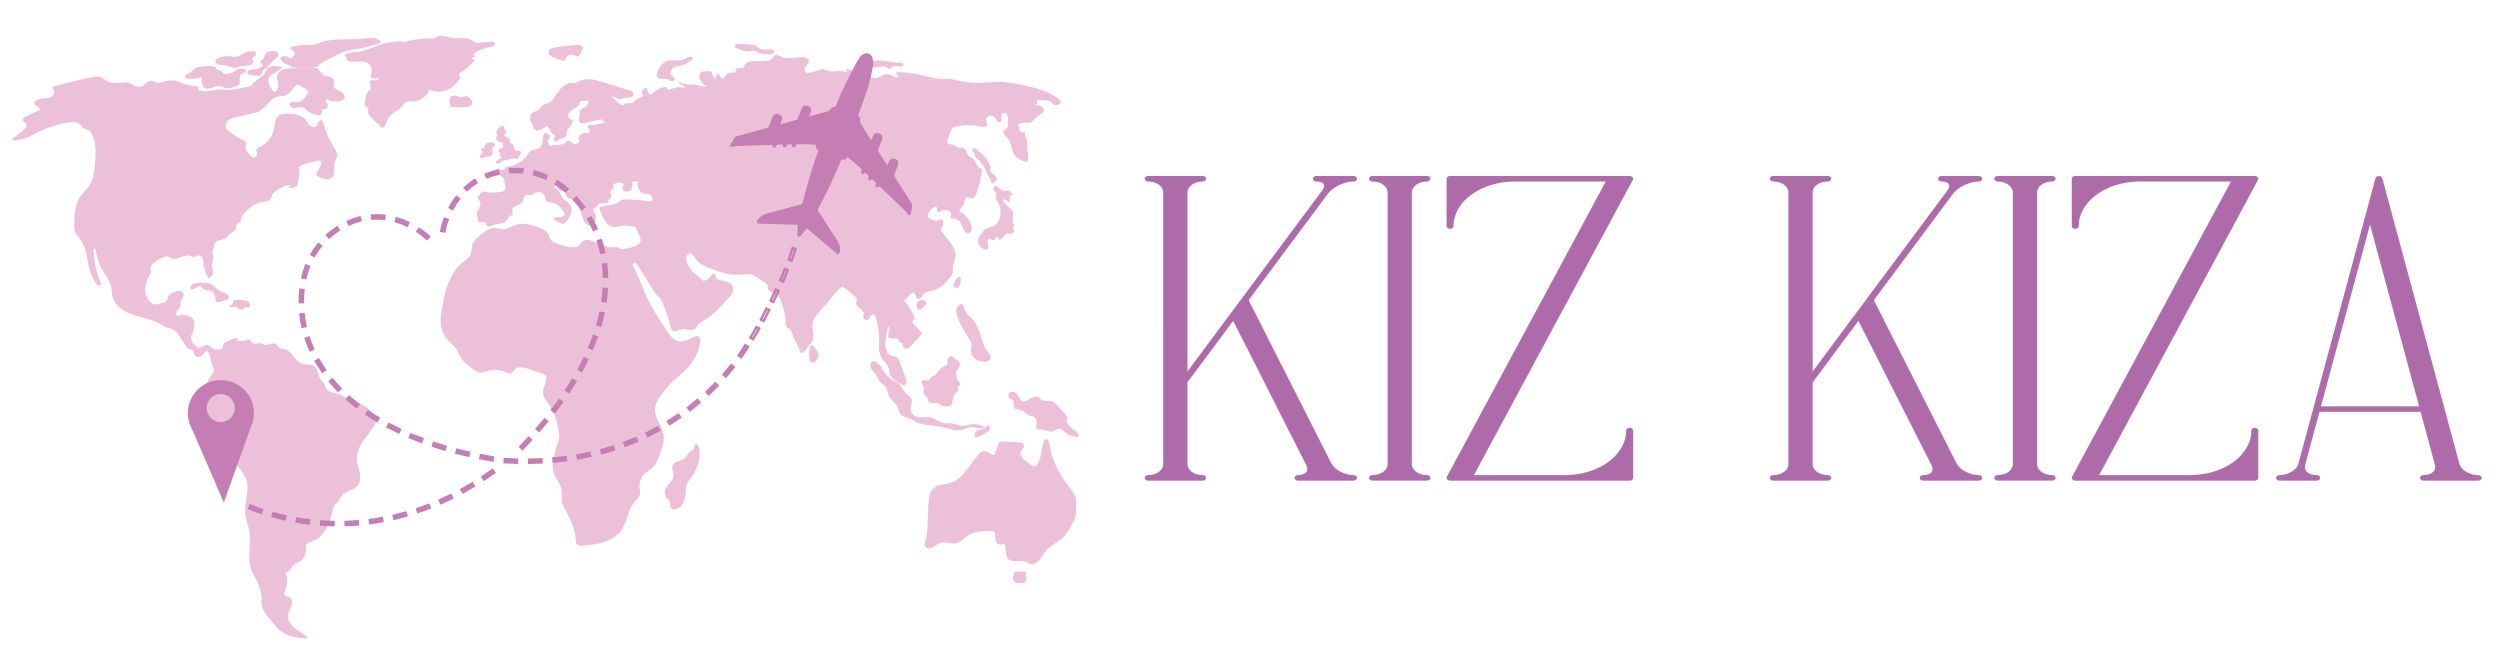 <?xml version="1.0" encoding="UTF-8"?>
<svg id="Layer_1" data-name="Layer 1" xmlns="http://www.w3.org/2000/svg" viewBox="0 0 3030.67 796">
  <defs>
    <style>
      .cls-1 {
        fill: #c47eb3;
      }

      .cls-2 {
        fill: #ae6baa;
        stroke: #ae6cab;
        stroke-miterlimit: 10;
        stroke-width: 2px;
      }

      .cls-3 {
        fill: #edc0d9;
      }
    </style>
  </defs>
  <g>
    <g>
      <path class="cls-3" d="M846.18,539.84c-.85-2.08-3.93-1.86-4.34.34,0,.02,0,.03,0,.05-.28,1.68-.06,3.69-1.38,4.77-.54.45-1.24.63-1.88.91-4.1,1.77-5.37,7.06-8.88,9.82-4.26,3.35-11.46,2.79-13.97,7.59-2.41,4.61,1.71,10.26.51,15.32-.73,3.06-3.26,5.3-5.34,7.67-2.26,2.57-4.16,5.6-4.72,8.98-.56,3.38.39,7.14,3.01,9.36.61.52,1.31.95,1.83,1.55,2.65,3.04.12,9.02,3.95,10.94.68.34,1.44.46,2.2.43,5.01-.18,9.2-3.94,11.36-8.39,2.03-4.19,2.54-8.94,2.8-13.59.14-2.57.23-5.19,1-7.65,1.22-3.89,4.04-7.04,6.44-10.33,7.5-10.26,12.24-26.05,7.42-37.78Z"/>
      <path class="cls-3" d="M1268.29,532.28c-.7.05-1.34.42-1.72,1.02-3.11,4.9-3.6,11.07-4.53,16.85-.83,5.14-2.42,10.64-6.05,14.14-1.24,1.2-3.18,1.32-4.59.31l-6.93-4.96c-4.27-3.05-9.08-7.97-6.82-12.71,1.31-2.74,4.88-4.87,3.34-7.98-.61-1.23-1.84-2.05-3.2-2.24-7.45-1.06-15-1.5-22.52-1.3-1.29.03-2.66.11-3.69.88-1.05.78-1.53,2.11-1.94,3.36l-3.52,10.6c-.53,1.59-2.53,2.09-3.74.93-3.84-3.66-9.46-5.63-13.69-2.76-1.41.96-2.48,2.34-3.52,3.7-3.88,5.06-7.76,10.13-11.65,15.19-5.52,7.2-11.54,14.77-20.12,17.69-6.85,2.33-14.94,1.55-20.65,5.98-6.22,4.83-7.05,13.74-7.36,21.61-.33,8.36-.66,16.72-.99,25.09-.23,5.8-.48,11.7-2.37,17.2-.76,2.2-1.78,4.58-.93,6.75,1.28,3.28,5.96,3.66,9.15,2.18s5.75-4.16,9.05-5.4c7.01-2.62,15.19,1.99,22.2-.64,3.75-1.41,6.46-4.64,9.63-7.08,8.71-6.7,20.45-7.13,31.55-6.88,1.6.04,2.98,1.17,3.27,2.75.32,1.75.34,3.57.48,5.35.22,2.72.88,5.65,2.99,7.38,1.57,1.28,4.11,1.36,5.65.26.98-.7,2.37-.32,2.9.76,2.56,5.24.12,13.3,4.48,17.61,4.84,4.79,13.23.79,19.7,2.89,2.27.74,4.27,2.23,6.6,2.76,4.55,1.04,9.14-1.89,12.11-5.49s4.95-7.96,8.05-11.45c5.06-5.71,12.6-8.59,18.35-13.61,5.73-5,9.42-11.87,12.98-18.59,1.82-3.42,3.67-6.94,4.19-10.78.38-2.76.05-5.57.02-8.35-.05-4.11.53-8.31-.58-12.27-1.02-3.65-3.39-6.75-5.67-9.78-8.79-11.67-17.18-23.95-21.79-37.82-1.73-5.2-2.91-10.57-3.83-15.97-.61-3.59-1.77-3.44-1.68-4.73.1-1.38-.95-2.56-2.34-2.47l-.25.02Z"/>
      <path class="cls-3" d="M455.9,510.55c-.12,1.77-.96,3.39-1.86,4.92-8,13.64-22.28,25.42-21.58,41.22.25,5.41,2.32,10.55,3.48,15.84,1.17,5.29,1.28,11.28-1.97,15.63-5,6.71-15.84,6.88-20.6,13.75-1.29,1.86-2.01,4.08-3.39,5.87-1.42,1.84-3.46,3.14-4.78,5.04-1.4,2.03-1.86,4.55-2.35,6.97-2.99,15.03-9.92,31.43-24.39,36.47-3.04,1.06-6.82,2.04-7.69,5.14-.41,1.41-.05,2.9.1,4.36.65,6.33-2.99,12.88-8.72,15.64-1.91.93-4.08,1.5-5.58,3.01-2.84,2.84-5.59,8.15-9.29,9.52-.86.31-1.25,1.27-.87,2.1,2.87,6.43,1.16,14.87-1.47,22.16-.77,2.15.67,4.43,2.93,4.68,2.32.27,4.58,1.43,5.7,3.97,1.4,3.19-.07,6.91-1.43,10.12-1.35,3.2-3.01,6.4-3.17,9.87-.31,6.37,4.45,11.88,9.61,15.64,5.15,3.76,11.1,6.63,15.2,11.53-10.67-.25-21.84-1.29-30.78-7.12-5.67-3.69-10.01-9.05-14.27-14.31-5.55-6.88-13-14.7-11.74-25.25.19-1.63.16-3.27-.07-4.89-.96-6.63-2.96-13.1-5.93-19.11-2.13-4.31-4.76-8.38-6.42-12.9-5.64-15.38.89-32.8-2.66-48.8-1.19-5.39-3.51-10.5-4.4-15.95-2.52-15.38,6.51-31.97.23-46.23-1.24-2.82-3.03-5.36-4.81-7.89-3.53-5.01-7.15-10.11-12.1-13.72-3.44-2.51-7.4-4.2-11-6.48-10.42-6.59-17.37-17.99-19.64-30.1-.8-4.27-1.16-8.88-3.81-12.32-1.75-2.29-4.49-4.02-5.13-6.83-.79-3.45,1.95-6.73,2.16-10.26.13-2.15-.67-4.23-.89-6.37-.36-3.59.96-7.11,2.42-10.4,3.28-7.42,7.38-14.47,12.22-20.98,1.16-1.56,2.42-3.24,2.46-5.18.04-1.67-.83-3.2-1.68-4.63-3.07-5.2-2.76-15.8-6.79-18.73-.56-.41-1.99.09-2.66.77-.99,1.01-1.38,2.44-2.16,3.62-1.43,2.16-4.25,3.3-6.79,2.74-2.53-.56-4.61-2.77-5-5.33-.1-.67-.11-1.36-.41-1.97-.76-1.55-2.88-1.63-4.51-2.21-2.56-.92-4.22-3.36-5.68-5.67-1.6-2.5-3.2-5.01-4.8-7.52-3.37-5.27-7.46-11.05-13.64-12.04-2.77-.45-6.36-2.26-8.25-3.45-10.43-6.59-22.84-8.85-34.61-12.54-11.78-3.69-24.07-11.14-26.49-23.24-.6-3.02-.53-6.13-1.08-9.15-1.57-8.68-7.09-16.04-11.68-23.57-3.69-6.04-6.11-15.92-7.49-23.22-.28-1.51-2.52-1.31-2.51.22.06,12.55,4.17,29.08,8.82,39.94,1.11,2.6-2.32,4.77-4.15,2.62-6.46-7.57-9.75-17.62-11.1-25.33-1.87-10.67-3.24-22.03-9.9-30.57-2.02-2.59-4.52-4.9-5.82-7.92-1.25-2.93-1.25-6.21-1.23-9.4.09-11.21.36-23.08,6.29-32.6,3.78-6.07,9.6-10.7,13.18-16.88,4.17-7.19,4.94-15.78,5.62-24.07.94-11.53,1.8-23.59-2.75-34.22-1.27-2.96-3.11-5.9-6.03-7.25-1.74-.8-3.75-.99-5.3-2.1-1.39-.99-2.21-2.59-3.37-3.84-3.72-3.98-10.02-3.72-15.39-2.82-15.55,2.58-30.62,7.99-44.27,15.88-4.55,2.64-13.89,5.47-20.88,6.09-1.74.15-2.58-2.09-1.17-3.13,8.38-6.18,22.4-14.57,13.34-19.44-1.75-.94-2.07-3.89-.15-5.59.31-.27.68-.48,1.05-.67l19.31-9.28c-2.65-2.01-5.32-4.03-7.97-6.04,0-3.92,4.3-6.45,8.19-6.98,3.88-.53,8.01.06,11.61-1.49,3.6-1.55,6.04-6.71,3.17-9.39-.64-.6-1.55-1.12-1.38-2.13.12-.68.68-1.21,1.36-1.39,15.4-4.13,30.82-8.29,46.49-11.24,9.37-1.77,10.4-1.6,17.96,4.21,11.08,6.25,24.47-.54,28.22,2.68s13.75,6.07,15.54,3.93c1.78-2.15,9.37-10.1,15.49-4.6,5.52,1.8,11.24-1.76,17.01-2.47,10.33-1.26,19.79,6.69,30.19,6.84,1.54.02,3.19-.1,4.47.74,1.28.84,1.63,3.14.23,3.75,8.85,4.63,19.5-.94,29.48-.5,2.65.12,5.29.67,7.94.71,2.73.03,5.44-.48,8.12-1,4.91-.94,9.82-1.89,14.73-2.82,1.47-.28,3.01-.59,4.21-1.49,1.11-.83,1.81-2.06,2.69-3.13,3.49-4.28,9.59-5.93,12.71-10.49,1.22-1.78,1.9-3.91,3.19-5.65,4.23-5.71,12.99-5.13,19.67-2.69-4.08,2.73-8.16,5.45-12.25,8.17-1.44.96-2.91,1.95-3.9,3.37-3.21,4.59-.01,10.79,3.14,15.42.93,1.35,2.28,2.88,3.86,2.47.92-.24,1.54-1.08,2-1.92,1.27-2.33,1.81-5.06,1.51-7.7-.36-3.21-1.9-6.33-1.43-9.52.52-3.48,3.42-6.22,6.68-7.55,3.25-1.33,6.85-1.51,10.36-1.66,8-.35,16-.71,24-1.06,2.36-.11,4.83-.19,6.96.82,4.17,1.98,5.84,7.56,10.16,9.19,2.03.77,4.32.51,6.39,1.16,4.62,1.45,6.68,7.98,3.72,11.82,1.69,3.17,5.52,4.36,8.7,6.02,3.19,1.66,6.3,5.18,4.86,8.47-1.23,2.81-4.89,3.41-7.95,3.62-3.93.26-8.18.45-11.48-1.71-.45-.29-.91-.64-1.44-.68-1.43-.09-1.99,1.98-1.4,3.3.59,1.31,1.78,2.35,2.07,3.75.39,1.86-1.02,3.71-2.75,4.49s-3.7.74-5.59.7c2.55,1.26,1.41,5.59-1.23,6.63-2.65,1.04-5.6-.07-8.22-1.16-2.87-1.2-5.82-2.44-8.03-4.63-.95-.93-1.77-2.04-2.9-2.75-2.12-1.32-4.85-.97-7.31-.47-2.45.5-5.07,1.1-7.38.16-2.32-.94-3.83-4.18-2.13-6.02,1.76-1.9,4.84-.71,7.43-.55,6.16.39,10.56-5.65,13.69-10.98.36-.62.74-1.28.71-2-.05-1.28-1.31-2.11-2.43-2.73-2.83-1.57-5.66-3.15-8.49-4.72-.82-.45-1.72-.93-2.64-.75-.75.15-1.35.7-1.88,1.25-3.77,3.95-6.47,9.29-11.49,11.44-3.95,1.69-8.57,1-12.58,2.55-6.13,2.36-9.84,9.48-15.11,12.86-.99.63-1.84,1.46-2.57,2.38-1.7,2.16-4.95,3.16-7.81,3.8-7.17,1.6-14.34,3.19-21.51,4.78-4,.89-8.13,1.84-11.1,4.91-1.04,1.08-1.83,2.4-2.17,3.86-1.08,4.58,2.22,7.52,5.38,9.87,5.7,4.24,11.81,7.93,18.21,11.01,1.26.6,1.68,2.15.96,3.35-.93,1.57-1.14,3.65-.67,5.45.73,2.76,2.67,5.01,4.56,7.15,1.66,1.88,3.86,3.96,6.34,3.19,1.55-.48,2.56-1.94,2.78-3.56.18-1.26-.03-2.44-.44-3.57-.72-2,.29-4.15,2.28-4.9,9.57-3.57,17.17-12.32,19-22.42,1.06-5.86.87-12.97,5.82-16.27,2.58-1.72,5.86-1.81,8.95-1.86,7.98-.1,16.99.21,22.36,6.11,2.65,2.91,4.05,6.86,7.59,8.99,1.38.82,3.03,1.16,4.59.76,4.06-1.03,3.22-5.38,5.84-7.49.65-.53,1.51-.79,2.32-.59,1.37.33,1.75,1.64,2.07,2.82,2.79,10.53,7.15,20.64,12.88,29.9,2.19,3.54,4.69,7.47,3.78,11.53-.44,1.97-1.65,3.68-2.34,5.58-2.35,6.53,1.3,15.33-3.94,19.88-4.16,3.61-10.56,1.37-15.52-1.01-1.45-.7-3.09-1.66-3.21-3.27-.08-1.01.51-1.94,1.08-2.78,2.52-3.7,3.26-6.89,4.86-10.05.94-1.86-.63-4-2.7-3.63l-2.84.53c-6.67,1.23-13.56,2.55-19.49,5.7-1.89,1-2.75,3.28-1.94,5.27.77,1.87.83,4.15.48,6.19-.54,3.22-1.82,6.34-1.77,9.6.02.9.12,1.87-.36,2.64-.28.46-.75.79-1.22,1.07-3.07,1.88-6.8,2.68-10.37,2.22l2.78-2.17c.16-1.47-2.03-1.83-3.45-1.45-5.59,1.47-10.47,4.83-15.22,8.12-1.16.8-2.36,1.65-3.05,2.89-.84,1.5-.79,3.36-1.51,4.92-2.03,4.41-8.22,4.05-12.98,4.98-5.65,1.11-10.36,4.86-14.83,8.5-3.43,2.8-7.08,5.9-8.15,10.2-.45,1.77-.48,3.8-1.77,5.11-1.03,1.06-2.67,1.38-3.66,2.49-1.55,1.75-.81,4.57-1.75,6.71-1.26,2.88-4.96,3.62-7.38,5.65-1.45,1.21-2.43,2.9-3.86,4.14-2.58,2.24-6.19,2.72-9.47,3.66-.26.08-.53.16-.79.25-2.64.9-4.42,3.39-4.44,6.17,0,.61-.08,1.22-.26,1.81-.4,1.35-1.3,2.52-1.7,3.87-.86,2.87.67,5.9.68,8.9.01,3.05-1.55,5.96-1.51,9.02.04,3.02,1.65,5.89,1.42,8.9-.24,3.22-2.83,6.12-6,6.72-1.25-3.03-2.49-6.06-3.73-9.09-.7-1.72-1.42-3.46-1.71-5.3-.27-1.69-.19-3.42-.28-5.13-.11-2-.5-4.06-1.63-5.71-1.14-1.64-3.17-2.8-5.14-2.42-1.98.37-3.62,2.18-5.63,2.03-1.14-.09-2.11-.79-3.16-1.25-7.58-3.34-16.8,6.44-23.97,2.27-.9-.53-1.69-1.25-2.67-1.61-1.45-.54-3.07-.2-4.56.24-5.08,1.51-9.83,4.13-13.81,7.63-1.57,1.38-3.1,3.05-3.32,5.13-.16,1.49.39,2.98.39,4.48,0,2.4-1.37,4.55-2.56,6.64-2.38,4.15-4.22,8.71-4.57,13.49-.47,6.6,2.12,13.37,6.88,17.97,1.12,1.08,2.43,2.08,3.97,2.33,1.17.19,2.36-.08,3.52-.34,2.46-.56,4.92-1.12,7.38-1.68,1.45-.33,2.99-.71,4.02-1.78,1.53-1.6,1.42-4.14,2.46-6.09,1.09-2.03,3.27-3.17,5.33-4.2,2.44-1.22,5.03-2.47,7.75-2.33,2.73.13,5.56,2.21,5.52,4.93-.06,3.27-3.94,5.49-4.07,8.76-.05,1.23.46,2.43.42,3.65-.07,1.89-1.39,3.47-2.66,4.86-1.28,1.4-2.64,2.93-2.8,4.81-.17,1.88,1.61,3.98,3.39,3.34.73-.27,1.27-.91,1.97-1.25.94-.46,2.06-.31,3.1-.16,4.72.71,10.12,1.87,12.33,6.1,1.4,2.68,1.08,5.9.73,8.9-.25,2.13-.5,4.29-1.36,6.26-.56,1.27-1.35,2.43-1.81,3.74-1.08,3.13-.01,6.67,1.95,9.33,1.33,1.81,3.02,3.29,4.81,4.64,1.26.95,2.93,1.15,4.35.47,3.21-1.53,6.34-3.31,9-2.76,1,.21,1.91.74,2.63,1.46,5.9,5.87,9.02,3.42,10.75,3.73,1.81.32,3.78-.76,4.49-2.46.62-1.48.35-3.29,1.28-4.6.61-.87,1.63-1.34,2.61-1.78,2.87-1.28,5.75-2.56,8.62-3.84,1.17-.53,2.47-1.06,3.72-.74,1.25.32,2.19,1.95,1.37,2.95,3.84.69,7.85.42,11.56-.8.95-.31,1.95-.68,2.92-.45,2.01.48,2.59,3.14,4.27,4.35,2.71,1.96,6.55-.64,9.8.16,1.23.3,2.3,1.08,3.5,1.48,2.68.9,5.56-.16,8.3-.86,2.74-.7,6.08-.88,7.96,1.24.73.82,1.13,1.89,1.86,2.72,1.94,2.22,5.38,2,8.21,2.81,8.47,2.41,11.36,14.01,19.64,17.05,5.2,1.9,11.74.05,15.99,3.62,4.12,3.47,3.61,10.02,6.51,14.56,1.4,2.19,3.56,3.84,4.78,6.13,1.05,1.95,1.34,4.25,2.49,6.14,3.22,5.27,10.83,4.88,16.59,7.09,3.97,1.52,7.23,4.43,11.05,6.29,1.35.66,3.22,1.23,5.16,1.71,8.41,2.06,16.12,6.4,21.93,12.81,1.77,1.95,3.31,3.95,4.23,5.78.88,1.76,1.65,3.66,1.51,5.62Z"/>
      <path class="cls-3" d="M276.13,362.7c-2.65.96-5.3,1.93-7.96,2.89-1.45.53-2.99,1.06-4.51.8s-2.96-1.65-2.71-3.17c.07-.43.27-.83.33-1.27.05-.47-.07-.93-.18-1.38-.73-2.86-1.69-6.04-4.27-7.46-1.86-1.03-4.1-.89-6.19-1.28-2.47-.46-4.79-1.71-6.54-3.51-.61-.64-1.26-1.39-2.14-1.42-.51-.02-.99.21-1.44.44-2.04,1.02-4.07,2.04-6.11,3.07-.84.42-1.87.84-2.68.36-.54-.32-.8-.97-.86-1.59-.18-1.69.88-3.33,2.29-4.28,1.4-.95,3.11-1.34,4.79-1.6,3.37-.54,6.8-.69,10.2-.45,3.76.27,7.63,1.08,10.61,3.37,2.08,1.6,3.63,3.83,5.82,5.28,1.86,1.23,4.05,1.81,6.1,2.67,1.64.69,3.19,1.55,4.69,2.5,1.32.84,2.15,2.27,2.23,3.83,0,0,0,.02,0,.02.02.47.04.99-.21,1.38-.27.42-.78.62-1.25.8Z"/>
      <path class="cls-3" d="M303.1,371.63c-.02.26-.05.54-.23.72-.2.2-.52.21-.8.2-1.44-.01-2.87-.03-4.3-.04-.39,0-.8,0-1.15.18-.61.33-.81,1.11-1.27,1.63-.51.56-1.29.77-2.04.84-2.01.17-4.08-.58-5.52-1.99-.64-.63-1.26-1.43-2.15-1.52-.31-.03-.62.03-.92.09-1.13.23-2.25.46-3.38.69-.88.18-1.84.35-2.63-.07-.79-.42-1.13-1.71-.38-2.2.38-.25.88-.21,1.33-.26,1.25-.13,2.36-1.1,2.66-2.32.28-1.14-.02-2.58.91-3.31.39-.3.89-.38,1.37-.44,5.04-.66,10.2-.34,15.12.94,1.16.3,2.12,1.13,2.58,2.23.6,1.46.9,3.03.82,4.62Z"/>
      <path class="cls-3" d="M462.18,51.23c-.1.28-.41.41-.68.5-8.4,2.93-16.85,5.87-25.65,7.17-4.29.63-8.66.88-12.89,1.87-5.84,1.37-11.25,4.14-16.59,6.88-4.17,2.13-8.34,4.28-12.51,6.41-2.33,1.2-4.71,2.43-6.57,4.28-.68.68-1.3,1.44-2.12,1.95-.95.59-2.09.8-3.2.97-8.73,1.37-17.66,1.49-26.42.37-1.9-.24-3.6-1.2-4.97-2.55-.23-.23-.5-.42-.78-.56-1.26-.62-2.73-.62-4.05-1.09-2.44-.86-4.01-3.17-5.41-5.33-.24-.37-.49-.77-.5-1.21-.04-.79.67-1.41,1.37-1.8,3.07-1.71,7.21-1.22,9.79,1.17.33.3.68.66,1.14.68.41.02.77-.25,1.1-.51,1.22-.96,2.46-1.97,3.23-3.31.77-1.35.95-3.16.02-4.4-.76-1.04-2.08-1.48-3.11-2.25-1.03-.77-1.78-2.34-.93-3.3.41-.45,1.04-.6,1.63-.73,6.94-1.49,14.06-2.16,21.16-1.99,1.65.04,3.31.12,4.94-.13,2.27-.36,4.37-1.35,6.51-2.18,16.79-6.56,35.63-3.39,53.57-5.24,3.76-.39,7.53-1,11.3-.76,3.77.24,7.64,1.45,10.27,4.17.25.25.5.59.37.92Z"/>
      <path class="cls-3" d="M297.96,87.65c-.9.89-2.36.67-3.59.98-2.2.57-3.47,2.96-3.76,5.22-.29,2.26.11,4.55-.11,6.82-.07.65-.19,1.32-.57,1.86-.47.67-1.25,1.02-2,1.34-4.57,1.97-9.54,3.97-14.38,2.84-2.53-.6-4.84-2.03-7.42-2.33-3.21-.37-6.31,1.06-9.37,2.09-3.06,1.03-6.66,1.62-9.33-.19-.36-.25-.71-.54-.89-.95-.22-.48-.16-1.06-.34-1.56-.21-.57-.72-.98-1.06-1.49-1.68-2.4.53-6.1-1.12-8.52-5.63,2-11.79,2.49-17.66,1.4-.65-.13-1.34-.28-1.81-.76-.83-.84-.56-2.33.23-3.21.79-.88,1.93-1.34,3-1.84,1.9-.92,3.66-2.11,5.23-3.53,1.38-1.26,2.62-2.72,4.25-3.63,1.9-1.07,4.15-1.31,6.32-1.52,5.34-.52,10.84-1.02,16.03.07.85.18,1.65.64,2.13,1.37,0,0,0,0,0,.01.53.8.86,1.77,1.61,2.36,1.29,1.02,3.3.57,4.66,1.51.94.65,1.37,1.81,2.17,2.61,1.74,1.72,4.58,1.32,6.97.8,2.23-.5,4.53-1.01,6.42-2.29,1.33-.9,2.41-2.15,3.83-2.88,1.63-.85,3.55-.94,5.39-1.02,1.49-.06,3.07-.09,4.33.7,1.26.79,1.89,2.73.84,3.78Z"/>
      <path class="cls-3" d="M306.66,69.89c-.62.57-1.06,1.47-.76,2.26.18.44.54.77.8,1.17,1.22,1.86-.49,4.37-2.5,5.31-4.23,1.98-9.43.28-13.78,1.98-1,.39-1.94.96-2.95,1.29-4.15,1.37-8.44-1.22-12.69-2.2-2.83-.66-5.78-.6-8.63-1.13-1.32-.25-2.65-.64-3.69-1.49-1.03-.85-1.71-2.26-1.37-3.56.41-1.61,2.11-2.5,3.66-3.11,3.43-1.36,7.06-2.38,10.75-2.31,3.87.08,7.78,1.35,11.56.53,3.59-.79,6.51-3.35,9.91-4.78,3.6-1.51,7.57-1.69,11.5-1.59.74.02,1.41.49,1.63,1.19,0,0,0,0,0,.01.54,1.73-.03,3.75-1.4,4.94-.63.55-1.42.93-2.03,1.5Z"/>
      <path class="cls-3" d="M337,67.68c-.75,1.72-2.24,2.99-3.66,4.23-2.69,2.37-5.27,4.89-7.41,7.75-.95,1.26-1.86,2.64-3.25,3.39-1.04.56-2.29.73-3.18,1.51-1.5,1.29-1.38,3.7-2.52,5.33-1.68,2.4-5.23,2.24-8.13,1.81-1.78-.26-3.56-.52-5.35-.78-1.22-.18-2.51-.38-3.27-1.62-.51-.82-.56-1.87-.14-2.74.65-1.33,1.98-1.68,3.24-1.98,2.24-.54,4.8-.66,7.27-.9.62-.06,1.23-.19,1.81-.4,1.16-.42,2.29-.91,3.4-1.45.74-.36,1.5-.77,2-1.43.51-.66.69-1.63.22-2.32-.54-.8-1.75-.95-2.31-1.75-.71-1-.01-2.41.93-3.19.94-.77,2.15-1.26,2.9-2.22,1.01-1.3.95-3.13,1.57-4.65.85-2.12,2.98-3.51,5.19-4.06,2.21-.55,4.54-.39,6.81-.24.95.07,1.94.15,2.74.65,1.6.99,1.87,3.33,1.12,5.06Z"/>
      <path class="cls-3" d="M599.88,54.02c-.3,1.22-1.44,1.67-2.49,2.02-8.3,2.71-18.12,3.47-23.58,10.28.98.45,1.77,1.29,2.17,2.3-1.43.71-2.85,1.42-4.28,2.12,1.32.92,2.64,1.84,3.97,2.76-1.69,1.6-3.39,3.21-5.09,4.82-3.81,3.62-7.67,7.27-12.24,9.87-.75.43-1.59.91-1.83,1.74-.41,1.42,1.17,2.67,1.23,4.14.03.86-.47,1.64-.96,2.35-3.96,5.63-9.24,10.48-15.62,13.04-6.39,2.57-13.92,2.65-19.97-.62-3.92,8.6-13.27,14.42-22.72,14.14-2-.06-4.09-.35-5.94.42-2.48,1.04-3.8,3.67-5.51,5.75-4.48,5.46-12.34,7.67-15.9,13.78-2.5,4.29-3.16,10.63-7.92,12.05-3.79-3.53-7.57-7.06-11.36-10.6-2.78-2.59-5.78-5.73-5.52-9.52.07-1.05.39-2.14.01-3.12-.63-1.6-2.79-2.04-3.68-3.51-.57-.95-.51-2.14-.43-3.25.48-6.59,1.8-14.44,7.85-17.1-1.44-1.8-1.63-4.5-.47-6.49-.21-.08-.42-.19-.61-.31-1.55-1.01-.92-3.42.93-3.66,2.85-.37,5.75-.39,8.61-.06.26-.86.52-1.74.79-2.6-2.41.31-4.85.39-7.28.25-.67-.04-1.37-.11-1.92-.5-1.59-1.14-.59-3.57.06-5.41,1.64-4.66-.45-10.35-4.74-12.82-7.08-4.07-16.82.7-24.05-2.54-.88-.39-1.32-1.39-1.04-2.31.16-.53.32-1.07.48-1.6-.85-.11-1.65-.51-2.29-1.09-.92-.85-.7-2.36.41-2.95,1.38-.73,2.84-1.28,4.36-1.65,3.05-.73,6.22-.67,9.34-1.01,6.04-.67,11.79-2.83,17.47-4.98,3.58-1.35,7.16-2.7,10.74-4.06,3.05-1.15,6.21-1.96,9.44-2.42s6.53-.92,9.8-1.38c1.45-.21,2.91-.41,4.36-.27,1.51.15,2.96.65,4.47.73,1.75.08,3.48-.42,5.18-.87,9.47-2.52,19.33-3.6,29.12-3.2,1.15.04,2.35.1,3.41-.33.86-.36,1.55-1.01,2.33-1.52,5.28-3.5,12.16.02,18.4,1.06,8.55,1.42,18.43-1.86,25.3,3.41,1.06.82,2.02,1.83,3.27,2.3,1.25.47,2.62.36,3.95.24,4.63-.43,9.26-.85,13.89-1.28,1.74-.16,3.6-.3,5.05.82.81.63,1.29,1.65,1.04,2.64Z"/>
      <path class="cls-3" d="M991.9,431.86c-.35,2.47-1.6,4.77-3.33,6.57-.26.27-.54.54-.88.7-.61.3-1.33.24-2.01.18-1.16-.12-2.43-.3-3.19-1.18-.33-.39-.53-.87-.7-1.35-.48-1.4-.79-2.85-.93-4.32-.13-1.52-.07-3.04-.01-4.56.08-2.04.16-4.1.73-6.05.32-1.11.82-2.2,1.5-3.12.47-.63,1.36-.71,1.98-.22,0,0,0,0,.01,0,.51.4,1.12.67,1.54,1.16.49.59.64,1.38.96,2.07.57,1.2,1.66,2.04,2.49,3.06,1.57,1.94,2.18,4.57,1.83,7.05Z"/>
      <path class="cls-3" d="M572.37,124.55c-.11,2.18-1.93,3.98-3.97,4.76-2.04.77-4.29.74-6.48.7-4.52-.1-9.04-.19-13.56-.29-.73-.01-1.54-.05-2.07-.56-.48-.45-.59-1.16-.68-1.81-.23-1.77-.4-3.54-.51-5.32-.09-1.32-.12-2.75.6-3.88,1.11-1.76,3.51-2.06,5.59-2.17.75-.04,1.52-.08,2.23.15.71.23,1.31.7,1.97,1.02,1.86.9,4.04.57,6.07.22.97-.17,1.91-.55,3.08-.85,1.17-.3,2.4.02,3.27.86.41.4.81.81,1.21,1.21,1.63,1.67,3.36,3.63,3.25,5.96Z"/>
      <path class="cls-3" d="M629.15,182.61c1.65-.15,2.88,1.5,2.24,3.04-.82,1.98-1.78,3.91-2.87,5.76-.27.47-.59.96-1.09,1.15-.47.18-1,.07-1.49-.03-2.6-.5-5.33-.35-7.86.43-1.4.44-2.78,1.06-4.25,1-.67-.03-1.36-.2-2.01-.02-.47.13-.86.44-1.24.75-1.74,1.43-3.91,2.05-5.59,3.37-.73.57-1.73.65-2.51.17,0,0-.02-.01-.03-.02-1.18-.71-1.45-2.35-.5-3.34.84-.88,1.85-1.61,2.97-2.11,1.46-.67,3.42-1.36,3.42-2.98-.93.62-2.3-.19-2.52-1.28-.21-1.09.47-2.2,1.37-2.86-.62-.96-2.58-.27-2.99-1.34-.11-.29-.05-.61.02-.91.14-.65.27-1.3.41-1.95.22-1.06,1.16-1.83,2.25-1.82.44,0,.87,0,1.31,0,.28,0,.57,0,.81-.14.3-.17.47-.51.57-.84.64-1.87.31-4.04-.82-5.66-.32-.46-.85-.74-1.42-.8-1.96-.19-4-.62-5.12-2.18-1.42-1.98-.54-4.91,1.2-6.61-.22-.94-1.54-1.24-1.89-2.14-.49-1.25,1.08-2.24,1.68-3.43.27-.53.34-1.12.53-1.68.79-2.28,3.18-3.31,5.66-3.85.6-.13,1.19.25,1.33.85.17.76.32,1.53.54,2.28.38,1.27,1.15,2.59,2.26,3.2.57.32.69,1.1.29,1.62-.76,1-1.58,1.96-2.44,2.87-.54.58-.36,1.52.37,1.84,1.37.61,2.74,1.23,4.11,1.85.63.28,1.28.59,1.69,1.14.91,1.24.18,3.08.83,4.48.7,1.52,2.72,1.95,3.69,3.31,1.17,1.61.56,4.09,1.82,5.64,1.17,1.45,3.36,1.4,5.22,1.22h.04Z"/>
      <path class="cls-3" d="M600.36,176.15c0,.18-.03.35-.12.5-.34.56-1.21.21-1.86.33-.93.18-1.27,1.3-1.43,2.23-.21,1.2-.42,2.43-.11,3.6.12.46.31.9.41,1.35.24,1.26-.34,2.53-1.12,3.55-.39.51-.84.99-1.38,1.32-1.68,1.05-3.85.64-5.76,1.16-.93.26-1.79.74-2.72,1.02-1.08.34-2.26.39-3.37.17-.51-.1-1.06-.3-1.33-.74-.47-.75.07-1.71.59-2.42.77-1.05,1.54-2.11,2.31-3.17.27-.37.56-.86.33-1.26-.15-.25-.43-.36-.67-.51-.71-.45-1.07-1.38-.85-2.19.23-.81,1.03-1.42,1.87-1.42.27,0,.54.05.8,0,.64-.1,1.08-.73,1.25-1.35.18-.63.17-1.29.35-1.92.56-1.93,2.66-2.92,4.58-3.49.53-.16,1.09-.31,1.64-.21,0,0,0,0,0,0,.43.08.86.12,1.29.05,1.51-.25,3.09-.05,4.32,1.07.65.58,1,1.43.97,2.3Z"/>
      <path class="cls-3" d="M1095.06,78.25c-.32,1.44-1.88,2.3-3.36,2.39-1.47.1-2.91-.39-4.35-.7-1.45-.3-3.04-.42-4.31.33-1.17.69-1.86,1.98-3.01,2.71-1.55.98-3.83.57-4.95-.88-.27-.34-.48-.73-.82-.99-.28-.21-.63-.32-.98-.39-2.56-.57-5.18.33-7.76.77-5.51.92-11.55-.47-15.54-4.38-.71-.71-1.4-1.74-.96-2.64.22-.46.69-.75,1.15-.96,1.17-.54,2.49-.76,3.77-.63,1.4.14,2.74.68,4.14.8,1.14.11,2.27-.06,3.4-.16,8-.76,15.95,1.38,23.94,2.22,2.66.28,5.34.42,8.02.52,1.02.04,1.84.97,1.62,1.97,0,0,0,.01,0,.02Z"/>
      <path class="cls-3" d="M832.95,76.35c-3.02,1.57-5.76,3.39-9.14,3.74-3.38.35-7.17.9-9.2,3.62-1.03,1.37-1.43,3.09-1.81,4.76-.08.37-.17.79-.02,1.14.11.24.31.42.51.6.8.71,1.6,1.41,2.39,2.12,1.19,1.05,2.49,2.44,2.12,3.98-.42,1.75-2.76,2.27-4.48,1.74-1.72-.54-3.16-1.77-4.89-2.29-2.18-.66-4.53-.11-6.81-.16-2.29-.04-4.92-1.03-5.47-3.25-.25-.99-.02-2.03.24-3.01,1-3.72,2.61-7.32,5.1-10.26,2.49-2.93,5.93-5.16,9.72-5.78,3.4-.56,6.88.17,10.34.08,4.29-.11,8.54-1.55,12.04-4.06,3.64-1.32,12.27.3-.65,7.03Z"/>
      <path class="cls-3" d="M706.92,59.22c-1.13-.02-1.66,1.36-1.95,2.46-.57,2.12-1.48,4.14-2.67,5.97-.21.31-.44.65-.79.8-.41.18-.88.08-1.31-.03-2.41-.65-4.69-1.81-7.17-2.14-2.48-.33-5.38.48-6.45,2.74-.59,1.24-.59,2.79-1.55,3.77-1.32,1.32-3.54.76-5.29.11-2.5-.93-5-1.85-7.49-2.78-1.8-.67-3.65-1.36-5.1-2.61-1.46-1.25-2.47-3.2-2.09-5.09.66-3.2,4.57-4.34,7.8-4.86,9.51-1.52,19.08-2.97,28.69-2.97.91,0,1.79.29,2.53.82.45.33.91.65,1.36.98.94.68,2.01,1.78,1.49,2.82Z"/>
      <path class="cls-3" d="M938.48,63.54c-.19.39-.62.6-1.02.78-1.81.82-3.65,1.64-5.63,1.81-1.41.13-2.82-.09-4.23-.31-1.83-.29-3.67-.57-5.5-.86-.87-.13-1.77-.28-2.48-.8-.38-.28-.68-.65-1.07-.91-.4-.27-.87-.42-1.34-.56-.99-.3-1.97-.6-2.96-.9-.8-.25-1.62-.49-2.46-.45-.86.04-1.68.39-2.52.57-1.16.26-2.37.22-3.56.13-3.98-.31-7.9-1.27-11.57-2.81-1.03-.43-2.06-.93-2.79-1.76-.46-.53-.79-1.23-.63-1.91.09-.37.32-.7.59-.98,1.63-1.69,4.31-1.65,6.66-1.49,4.21.3,8.42.59,12.63.88,1.45.1,2.91.21,4.26.73,3.28,1.27,5.48,4.81,8.94,5.38.99.16,2.01.06,3.01-.02,2.68-.21,6.76-.17,10.09.04.3.02.57.18.72.44.31.55.57,1.12.77,1.72.14.41.25.88.07,1.28Z"/>
      <path class="cls-3" d="M1121.88,369.61c-1.99,2.82-4.82,5.53-8.27,5.51-.75,0-1.58-.2-1.97-.83-.18-.28-.24-.62-.28-.94-.4-2.75-.07-5.7,1.5-7.99,1.23-1.81,4.41-2.15,7.01-1.85-.07.08-.14.16-.21.24.93.97,2.55,1.26,3.1,2.49.5,1.12-.18,2.39-.88,3.39Z"/>
      <path class="cls-3" d="M1284.6,125.94c-.36.23-.73.44-1.11.62-1.95.92-4.35,1.11-6.2,0-1.03-.62-1.81-1.59-2.73-2.36-2.15-1.79-5.04-2.44-7.83-2.73-3.4-.36-6.86-.28-10.24.24.74.54,1.09,1.32,1.09,2.1,0,1.22-.84,2.43-2.27,2.62l-1.45.2c3.34.32,6.6,1.41,9.48,3.11,2.79,1.65,2.85,5.64.11,7.38-4.39,2.8-8.42,6.17-11.94,10-1.43,1.55-3.55,2.19-5.62,1.81-4.08-.74-8.42-.02-11.99,2.08,1.56,2.41,2.35,5.32,2.21,8.19l7.35,2.04c-1.19,1.28-1.03,3.3-.42,4.93.61,1.63,1.6,3.13,1.89,4.85.19,1.14.07,2.3.04,3.45-.21,7,2.94,14.24.56,20.84-.11.3-.25.62-.51.8-.41.28-.97.15-1.45.01-4.37-1.31-8.96-2.75-12.09-6.07-5.86-6.22-4.67-16.86-10.55-23.06-1.48-1.57-3.36-2.76-4.32-4.8-.23-.5-.39-1.03-.42-1.58-.25-3.73,4.17-4.13,5.32-6.87.34-.82.34-1.74.33-2.62-.02-2.15-.05-4.3-.07-6.45-.03-2.52-.11-5.21-2.16-7.03-1.06-.96-2.64-1.22-3.87-.5-2,1.17-1.71,3.86-1.52,6.06.2,2.38-.64,5.59-3.48,5.02-1.26-.25-2.24-1.22-2.69-2.42-.96-2.59-3.21-4.92-5.98-5.49-2.16-.45-4.61.33-5.88,2.12-.56.8-.88,1.75-.96,2.73-.13,1.49.28,2.91.97,4.24,1.08,2.07-.5,4.55-2.84,4.5-5.06-.1-10.24-1.74-15.36-2.24-6.4-.63-12.84.55-19.17,1.73-1.23.23-2.52.48-3.53,1.23-1.28.94-1.9,2.52-2.46,4.01-1.42,3.79-2.85,7.58-4.27,11.37-.23.6-.46,1.23-.44,1.87.08,1.78,2.02,2.9,3.79,3.18,1.77.29,3.66.15,5.24.99,1.27.69,2.18,1.96,3.53,2.5,1.07.43,2.27.33,3.42.36,1.37.04,2.74.27,4.05.67,1.29.39,2.27,1.41,2.73,2.67.43,1.2.86,2.39,1.45,3.52.79,1.52,1.63,3.27,3.15,4.22.82.51,1.77.76,2.63,1.2,4.81,2.47,5.1,10,9.92,12.46.99.51,2.25.91,2.53,1.98.11.41.04.85-.04,1.27-1.64,9.59-3.31,19.26-6.94,28.27-.93,2.31-2.46,4.9-4.94,5.03-2.47.13-4.81-2.38-7.18-.76-.4.27-.73.65-.98,1.06-1.2,2-.79,4.37-1.54,6.45-1.09,3.06-4.37,4.84-5.79,7.76-.18.37-.33.81-.19,1.2.18.51.74.75,1.25.96,3.81,1.61,6.74,4.78,9.2,8.1,2.5,3.37,4.71,7.12,4.51,11.56-.08,1.9-.78,3.74-2,5.2-.47.56-1.05,1.09-1.77,1.29-1.15.31-2.36-.33-3.25-1.11-4.03-3.54-4.34-9.88-7.96-13.82-2.14-2.33-5.36-3.62-8.52-3.37-.51.04-1.03-.02-1.46-.3-1.55-.99-.32-2.87-.13-4.47.19-1.58-.81-3.13-2.16-3.99-1.35-.85-2.98-1.12-4.58-1.2-2.49-.13-5.4.45-6.92,2.24-.57.67-1.64.64-2.15-.07-1.08-1.52-1.61-3.43-1.49-5.3.06-.83-.81-1.45-1.6-1.15-3.94,1.49-7.23,4.72-8.67,8.7-.19.53-.34,1.08-.39,1.65-.26,3.36,2.53,4.42,4.96,5.18.85.27,1.94.79,3.06,1.34t0,0c.47.22,1.4.68,1.4.68h.26c.63,0,1.27-.13,1.83-.43,1.26-.68,2.41-1.8,3.86-1.82,2.33-.02,3.64,2.88,3.27,5.18-.37,2.3-1.77,4.31-2.3,6.58-.16.68-.24,1.4-.09,2.08.21.97.84,1.79,1.46,2.57,2.2,2.77,4.4,5.53,6.6,8.3,4.93,6.19,10.14,13.33,9.15,21.18-.59,4.77-3.47,9.14-3.33,13.94.04,1.56.41,3.13.15,4.66-.32,1.84-1.51,3.4-2.66,4.88-5.09,6.53-10.63,13.39-18.48,16-5.04,1.68-11.1,1.67-14.65,5.62-1.28,1.42-2.09,3.24-3.53,4.48-1.45,1.24-3.97,1.61-5.06.05-.13-3.13-1.86-7.44-4.81-6.4-.71.25-1.26.79-1.8,1.32-2.69,2.67-5.37,5.35-8.06,8.02,4.19,4.99,7.81,10.47,10.76,16.29,1.02,2.01,1.97,4.37,1.09,6.44-.51,1.2-1.61,2.25-1.51,3.56.07.87.69,1.59,1.27,2.25,3.43,3.85,6.86,7.7,10.29,11.56-4.08,4.57-8.16,9.14-12.24,13.72-2,2.24-4.34,4.64-7.34,4.7-2.99.07-5.67-4.04-3.39-5.97-3.13-.29-5.87-2.99-6.22-6.12-2.74-.15-5.48-.31-8.22-.47-.86-.05-1.75-.11-2.48-.56-2.15-1.31-1.38-4.55-.46-6.9.92-2.34,1.27-5.79-1.1-6.65-.58,2.54-1.08,5.1-1.58,7.66-1.24,6.37-2.48,13-.86,19.3.93,3.62,3.11,7.26,6.66,8.44,2.03.67,4.34.48,6.19,1.55,2.05,1.19,3.01,3.59,3.82,5.81,2.44,6.72,4.89,13.43,7.33,20.15,1.08,2.98,1.23,7.64-1.93,7.97-1.02.11-2-.38-2.91-.85-6.19-3.24-12.96-7.17-14.85-13.89-.6-2.13-.64-4.41-1.32-6.52-1.51-4.67-5.85-7.8-8.4-11.99-4.16-6.88-3.03-15.54-2.98-23.59.07-10.1-1.83-20.2-5.54-29.6-1.83.7-3.66,1.41-5.49,2.11.66,2.37-1.2,5.11-3.64,5.37-2.45.27-4.84-2.01-4.7-4.48.07-1.09.54-2.12.6-3.21.31-5.61-9.57-7.67-9.13-13.26.13-1.61,1.18-3.15.82-4.72-.27-1.16-1.22-2-2.12-2.76-4.23-3.55-8.47-7.11-12.7-10.66-1.36-1.14-3.31-1.17-4.73-.1-5.45,4.09-9.68,10.4-14.05,15.52-4.73,5.55-9.46,11.08-14.19,16.62-2.06,2.41-4.16,4.9-5.16,7.91-2.76,8.31,3.46,18.48-1.47,25.72-1.57,2.31-4.11,3.92-5.32,6.43-.99,2.05-2.64,4.3-4.61,6.08-1.87,1.71-4.85.53-5.09-1.99-.45-4.84-3.47-8.53-6.19-13.95-2.12-4.2-2.6-9.5-6.27-12.44-1.25-1-2.84-1.68-3.7-3.05-.82-1.32-.76-2.99-.76-4.55.07-11.22-3.91-21.99-8.18-32.43-.44-1.08-1.79-1.38-2.7-.64-.02.01-.04.03-.05.04-.79.63-1.99.37-2.47-.51-1.1-2-3.73-3.12-5.74-4.49-1.62-1.11-2.81-3.39-2.61-5.12.2-1.77-.7-3.48-2.15-4.5l-8.08-5.69c-2.36-1.66-4.76-3.34-7.48-4.31-5.85-2.06-12.28-.53-18.48-.32-10.78.36-21.21-3.37-31.35-7.05-6.6-2.4-13.5-5-18.14-10.28-2.15-2.46-4.17-7.2-7.29-8.45-1.68-.67-3.3,1.23-4.72,2.35-1.68,1.29-1.49,2.81-1.2,4.24,1.41,6.92,5.27,13.32,10.73,17.79,2.84,2.32,6.22,4.29,8.22,7.26.75,1.11,2.16,1.58,3.45,1.22,3.39-.96,6.42-3.24,8.21-6.28.54-.93,1.04-1.98,2.27-2.18,1.06-.16,2.09.42,2.69,1.32.96,1.43.83,3.21.68,4.87,3.47,1.87,7.56,2.09,11.39,3.02,3.83.92,7.87,2.98,9.1,6.72,1.16,3.54-.56,7.31-2.22,10.63-10.18,10.01-18.79,22.09-31.27,29.05-3.1,1.73-6.53,3.22-8.64,6.08-1.23,1.67-1.96,3.74-3.54,5.08-4.37,3.71-11.12-.64-16.72.6-4.13.92-9.11,4.6-11.7,1.05-.4-.55-.65-1.2-.8-1.87-2.5-10.93-6.06-21.61-10.6-31.85-.77-1.75-1.58-3.5-2.81-4.96-1.03-1.22-2.31-2.2-3.43-3.32-1.86-1.87-3.27-4.14-4.66-6.38l-20.16-31.98c-.57-.92-1.74-1.28-2.73-.85l-1.43.62c-.76.33-1.06,1.23-.67,1.96,6.38,11.71,11.17,25.38,16.68,37.48,6.67,14.63,15.55,28.13,24.39,41.56,3.93,5.96,8.77,12.52,15.88,13.27,7.23.77,13.69-4.9,20.7-6.37,1.61-.33,3.22.68,3.57,2.28,1.84,8.43-3.28,20.05-7.92,27.52-6.05,9.76-15.9,16.72-24.27,24.78-4.61,4.44-8.8,9.25-12.71,14.26-5.01,6.42-9.75,13.77-9.33,21.76.48,8.95,7.31,16.42,9.63,25.11,2.84,10.56-1.22,21.58-5.33,31.76-1.62,4.02-3.33,8.15-6.42,11.29-2.88,2.94-6.77,4.81-9.85,7.57-4.81,4.32-7.36,10.83-6.69,17.1.28,2.69,1.12,5.38.65,8.05-.75,4.17-4.47,7.15-7.23,10.47-8.13,9.8-8.41,23.85-15.97,34.06-5.19,7.01-13.4,11.56-21.99,14.11-8.59,2.55-17.65,3.27-26.61,3.99h-.06c-3.16.25-5.87-2.15-6-5.32-.76-19.25-12.19-36.5-15.2-42.91-3.34-7.14-.54-15.94-3.17-23.37-1.85-5.24-5.65-9.59-7.76-14.74-4.92-12.05.19-25.56,4.2-37.94.72-2.23,1.41-4.49,1.61-6.83.22-2.6-.18-5.21-.57-7.78-.79-5.18-1.58-10.39-3.25-15.35-2.49-7.39-6.81-14.01-11.15-20.49-2.33-3.48-4.78-7.23-4.74-11.42.02-2.88,1.23-5.6,2.16-8.33.99-2.91,1.68-5.94,2.06-9,.22-1.84-.86-3.59-2.61-4.21-6.33-2.21-12.65-4.43-18.98-6.65-5.81-2.03-13.26-3.67-17.28.99-1.36,1.58-2.21,3.82-4.18,4.52-1.9.68-3.94-.41-5.76-1.29-6.97-3.39-15.23-4.05-22.65-1.83-2.93.88-5.85,2.2-8.9,1.94-3.16-.28-5.89-2.21-8.45-4.08-6.33-4.63-12.91-9.53-16.33-16.58-1.23-2.53-2.03-5.29-3.54-7.67-2.07-3.24-5.32-5.5-8.1-8.16-6.22-5.93-10.23-14.12-11.09-22.67-.65-6.35.38-12.74,1.48-19.03,3.49-20.1,8.58-41.7,24.28-54.74,4.33-3.6,9.68-6.88,11.07-12.34.71-2.82.22-5.83.91-8.65.96-3.93,4.01-6.94,6.92-9.74,5.94-5.68,12.84-11.74,21.05-11.39,3.1.13,6.11,1.2,9.22,1.24,6.62.07,12.35-4.51,18.81-5.99,6.82-1.56,13.89.43,20.6,2.41,6.72,1.98,14.31,4.72,16.79,11.27.65,1.73.91,3.65,1.97,5.16,1.09,1.55,2.86,2.44,4.6,3.19,5.04,2.2,10.27,3.88,15.64,5.07,3.83.85,8.01,1.51,11.69.04,1.74-.7,3.29-2.03,4.26-3.62,2.27-3.74,6.88-5.42,11.09-4.25,10.15,2.85,19.92,9.88,30.47,8.76,1.36-.15,2.75-.42,4.06-.04.24.07.47.18.68.3.6.34,1.08.68,1.51,1.02,1.03.83,2.38,1.15,3.68.91,5.9-1.1,11.79-2.15,15.89-4.25,2.08-1.06,4.29-2.33,5.16-4.49.97-2.43-.07-5.14-1.11-7.54-.99-2.29-1.97-4.58-2.96-6.88-.53-1.23-1.09-2.5-2.12-3.33-1.19-.96-2.78-1.18-4.28-1.37-3.99-.5-8.03-1-12.02-.49-4.55.59-9.29,2.46-13.53.7-1.94-.8-3.51-2.3-4.86-3.91-3.85-4.64-6.07-10.38-8.22-16.01-.22-.59-.45-1.21-.37-1.83.18-1.3,1.6-2.01,2.85-2.4,6.79-2.07,14.67-1.17,20.42-5.33,1.27-.91,2.4-2.06,3.84-2.69,1.57-.67,3.35-.64,5.06-.59,9.13.31,18.25,1.07,27.3,2.27,1.06.15,2.19.28,3.16-.17,2.75-1.26,1.55-5.78-1.09-7.25-2.64-1.47-5.9-1.28-8.73-2.34-5.32-1.99-8.15-8.9-5.76-14.05-2.69-.68-5.65-.13-7.92,1.46,1.45,3.12.74,7.11-1.68,9.55-2.18.76-4.52,1.52-6.74.91-2.22-.62-4-3.27-2.86-5.27.55-.95,1.63-1.58,1.16-3.08-.2-.65-.65-1.21-1.23-1.57-1.15-.7-2.54-.7-3.87-.69-3.23.04-7.58,1.16-7.43,4.38.04.82.41,1.64.21,2.44-.38,1.47-2.36,1.86-3.17,3.14-1.42,2.27,1.65,5.35.49,7.76-.51,1.05-1.68,1.6-2.5,2.42-.82.83-1.17,2.47-.13,3.01-3.45,3.73-11.37-.04-13.99,4.31-.44.73-.65,1.61-1.27,2.18-.76.68-1.92.73-2.69,1.4-1.08.94-.91,2.71-.26,3.99.65,1.28,1.68,2.37,2.13,3.74.42,1.25.31,2.6.19,3.91-.31,3.35-1.05,7.21-4.02,8.8-2.73,1.46-6.27.18-8.35-2.1-2.08-2.29-3.04-5.35-3.95-8.3l-3.3-10.78c-.83-2.73-1.78-5.63-3.99-7.44-3.88-3.17-10.93-2.52-12.68-7.21-.6-1.61-.4-3.65-1.67-4.81-1.37-1.25-3.56-.69-5.35-1.19-2.36-.66-3.83-3.52-3.01-5.82-2.03-.56-4.38.89-4.81,2.96,3.07-.68,5.87,2.03,7.28,4.85,1.41,2.81,2.18,6.06,4.43,8.25,1.45,1.42,3.37,2.24,5.02,3.43,2.68,1.93,4.62,4.93,5.03,8.21.62,5.07-2.32,9.83-5.13,14.11-1.17,1.77-2.55,3.7-4.63,4.09-1.37.26-2.76-.21-4.05-.74-3.08-1.29-5.97-3.02-8.56-5.13,1.74-2.32,5.23-1.95,8.13-1.98,2.9-.04,6.6-1.9,5.88-4.72-.34-1.32-1.57-2.18-2.49-3.19-1.06-1.16-1.76-2.59-2.7-3.85-3.85-5.13-10.87-6.4-17.22-7.29-.55-2.65-1.12-5.35-2.56-7.64-1.43-2.29-3.94-4.11-6.63-3.95-4.02.24-7.25,4.62-11.22,3.9-.9-.16-1.75-.59-2.66-.6-2.07-.04-3.56,2.01-4.21,3.97-.65,1.97-.9,4.15-2.21,5.75-3.01,3.68-10.42,2.97-11.44,7.61-.34,1.56.28,3.15.37,4.74.09,1.59-.78,3.54-2.38,3.54l.67-.57c-3.01.45-3.86,4.29-5.78,6.65-3.61,4.46-10.64,3.21-16.03,5.18-1.94.71-3.84,1.89-5.9,1.69-2.06-.21-3.86-2.9-2.36-4.33-3.17-.8-6.47-1.07-9.72-.79-.66-3.08-1.32-6.16-1.98-9.24-.18-.83-.36-1.71-.18-2.54.17-.8.65-1.49,1.11-2.16,2.41-3.51,4.63-8.22,2.33-11.8-.67-1.04-1.69-1.9-1.95-3.11-.35-1.58.72-3.09,1.73-4.36,1.49-1.89,3.29-3.93,5.69-4.07,1.09-.07,2.16.28,3.22.55,5.29,1.35,10.86.7,16.27.05,2.5-.3,5.52-1.03,6.19-3.45.22-.83.11-1.71-.01-2.56-.34-2.44-.68-4.87-1.02-7.31-.13-.94-.27-1.9-.71-2.74-.83-1.57-2.53-2.41-3.94-3.47-2.55-1.9-4.36-4.75-5-7.86,1.58-1.11,3.71-.31,5.55.25,1.84.57,4.37.57,5.1-1.21.18-.42.22-.9.45-1.29.49-.81,1.57-.96,2.52-1.07,9.9-1.12,19.18-6.88,24.57-15.26.81-1.25,1.55-2.59,2.72-3.53,2.9-2.33,7.32-1.46,10.52-3.34,3.57-2.1,4.46-6.82,4.72-10.95.14-2.21.24-4.54,1.42-6.42.42-.67,1.06-1.3,1.84-1.31.48,0,.94.22,1.37.45,1.34.71,2.69,1.42,4.04,2.12.27,2.56-1.02,5.22-3.19,6.62,1.2,1.8,1.87,3.95,1.92,6.11,4.28-.37,8.56-.73,12.85-1.09,1.8-.15,3.67-.33,5.23-1.24,1.33-.78,2.33-2.04,3.7-2.76,2.49-1.31,5.75-.04,7.23,2.26,1.17,1.81,3.83,1.77,5.03.12.25-.34.57-.62.98-.75.26-.08.57-.19.88-.31,1.11-.4,1.59-1.69,1.03-2.73-.57-1.05-1.38-2.06-.95-3.25,1.61-4.43,7.12-6.87,11.54-5.43.7.23,1.45-.18,1.63-.89.12-.48.25-.97.37-1.46.09-.34.18-.7.11-1.05-.16-.89-1.18-1.31-1.78-1.98-.79-.86-.83-2.31-.1-3.22,1.11-1.39,3.21-1.22,4.98-1.17,3.32.08,6.59-.74,9.8-1.56,1.66-.42,3.32-.85,4.98-1.27.03-.02.07.01.1-.16.14-.71-.25-1.4-.9-1.7-1.01-.48-1.95-1.11-2.76-1.87-.25-.24-.59-.34-.93-.27-2.56.59-13.59,3.11-19.5,4.49-2.2.52-4.76.97-6.31-1.08-.3-.41-.52-.88-.66-1.37-.93-3.25,1.24-6.39.85-9.6-.1-.82-.36-1.66-.1-2.44.23-.7.83-1.2,1.42-1.62,2.06-1.49,4.39-2.59,6.3-4.28,1.9-1.69,3.36-4.18,2.88-6.68-2.32.05-4.63.11-6.94.17-.69.02-1.42.04-2.03.37-1.2.65-1.52,2.19-2.09,3.43-1.17,2.53-3.67,4.14-6.08,5.55-2.41,1.4-4.96,2.85-6.39,5.24-1.42,2.39-1.12,6.06,1.35,7.34,1.08.56,2.55.71,3.04,1.83.3.7.07,1.5-.2,2.21-.99,2.55-2.5,4.9-4.41,6.85-.77.78-1.61,1.52-2.08,2.52-1.11,2.35.22,5.47-1.27,7.6-1.63,2.34-5.32,1.78-7.72,3.32-1.87,1.2-3.5,3.8-5.62,2.83-.8-.36-1.31-1.18-1.38-2.06-.15-1.8.93-3.19,1.97-4.49-3.79-2.39-6.81-5.98-8.51-10.12-.24-.6-.54-1.29-1.16-1.49-.44-.14-.91.01-1.34.19-2.91,1.19-5.36,3.39-8.36,4.3-3.01.91-7.09-.28-7.58-3.38-.13-.86.02-1.76-.23-2.59-.38-1.23-1.57-2-2.35-3.02-1.71-2.22-1.36-5.34-.93-8.1.12-.77.25-1.56.64-2.24.41-.71,1.09-1.22,1.78-1.65,2.96-1.82,6.72-2.42,9.12-4.93,1.1-1.15,1.83-2.62,2.96-3.73,2.93-2.87,7.8-2.75,10.99-5.32,3.86-3.12,4.65-9.67,9.38-11.2-.93-1.16.25-2.78,1.35-3.78,3.85-3.48,8.15-7.17,13.34-7.37,1.77-.07,3.56.27,5.29-.13,1.41-.33,2.65-1.13,3.95-1.78,2.42-1.21,5.08-1.9,7.76-2.24,2.63-.32,5.3-.3,7.93,0,4.46.53,8.78,1.86,13.07,3.19,2.33.73,4.67,1.45,7.02,2.18,9.11,2.82,18.23,5.65,27.35,8.47,1.13.35,2.15,1.06,2.76,2.07,1.8,2.96-1.11,5.46-3.85,5.96-2.27.42-4.66.01-6.89.6-1.72.46-3.3,1.5-5.07,1.54-3.5.09-6.36-3.66-9.82-3.17,3.41,4.35,7.55,9.05,12.73,10.15.96.21,2-.16,2.58-.96.42-.59,1.37-1.08,2.17-1.16,1.78-.16,3.58-.19,5.37-.07,1.2.08,2.31-.56,2.99-1.56.94-1.38,2.63-2.36,4.19-3.16,2.84-1.45,5.68-2.9,8.53-4.35-2.28-1.32-3.13-4.61-1.79-6.87.85-1.42,2.46-2.27,4.1-2.36,1.28-.07,2.29,1.08,2.12,2.35-.23,1.77.89,4.22,2.62,4.95,2.13.9,3.58-.98,5.09-2.24,3.36-2.79,7.14-5.3,11.51-6.09,1.2-.22,2.49-.28,3.58.25,1.09.54,1.89,1.84,1.49,2.99,4.48-1.17,8.96-2.33,13.43-3.5.54-.14,1.11-.28,1.65-.13s.95.57,1.43.85c1.53.88,3.77.08,4.38-1.58-3.05-.82-5.87-2.5-8.04-4.8,1.34-.9,3.05.2,4.48.96,4.51,2.38,9.97,1.14,15.04,1.66,5.11.51,10.02,2.85,15.14,2.53-3.89-1.95-7.04-5.38-8.6-9.45-.65-1.71-.78-3.6-.15-5.31,1.26-3.43,4.25-3.7,6.98-3.87l4.36-.28c1.83-.12,3.53,1.11,3.86,2.93.49,2.72,2.08,5.26,4.4,6.77.34-1.12.16-2.33.3-3.49.13-1.17.77-2.46,1.94-2.66.03,0,.07,0,.1,0,3.11.08,2.82,3.76,4.89,5.1,1.27.44,2.64-.44,3.47-1.49s1.36-2.35,2.32-3.28c2.21-2.15,6.07-1.87,8.57-2.16.79-.08,1.6-.1,2.38.08.7.17,1.09-.62.64-1.09-.05-.05-.1-.11-.15-.17-.5-.6-.74-1.4-.5-2.14.34-1.04,1.35-1.31,2.29-1.49,2.1-.42,4.24-.65,6.39-.71,1.05-.03,1.95-.88,1.87-1.93-.02-.31.01-.62.1-.91.36-1.16,1.37-1.99,2.36-2.69,4.43-3.1,10.23-2.88,15.77-2.48h.01c3.5-.27,7-.54,10.5-.81.94-.07,1.91-.15,2.77-.54,2.52-1.16,3.34-4.6,5.87-5.75,2.77-1.26,5.78.85,8.58,2.04,8.68,3.69,18.74-1.53,28.01.45.97.21,1.88.63,2.69,1.2,1.11.78,1.71,2.01,1.71,3.27,0,.82-.25,1.64-.79,2.35-1.31,1.74-2.55,3.53-3.73,5.36-2.07,3.22.8,7.31,4.54,6.53,4.36-.9,8.67-2.06,12.89-3.45,1.77-.58,3.59-1.22,5.44-1,2.15.24,4,1.6,6.07,2.26,3.4,1.09,7.08.22,10.64-.03,4.11-.28,8.27.28,12.16,1.66-.57-.73-1.14-1.46-1.72-2.18-.84-1.08.16-2.62,1.48-2.28.89.23,1.87.55,2.95.95.07.02.15.05.21.07,7.47,2.05,12.4,3.62,19.9,5.67.99.27,2.01.55,2.84,1.17.8.59,1.35,1.43,2.1,2.09,2.78,2.46,7.12,1.56,10.49,0,3.37-1.55,6.79-3.66,10.47-3.24,4.52.53,8.64,4.86,12.93,3.34-1.1-1.98-2.2-3.95-3.31-5.93,11.06.02,22.12,1.33,32.87,3.88,7.63,1.81,15.22,4.26,23.05,4.28,3.27.01,6.56-.4,9.81-.05,2.62.28,5.16,1.05,7.71,1.71,10.66,2.79,21.76,3.85,32.75,3.11,5.1-.34,10.17-1.06,15.28-1.21,10.3-.3,20.52,1.73,30.63,3.74,16.64,3.32,34.45,7.31,46.73,18.55,1.38,1.26,1.23,3.52-.35,4.52Z"/>
      <path class="cls-3" d="M1164.4,343.01c-.33,1.74-.85,3.53-2.07,4.8-1.22,1.27-3.33,1.85-4.8.86-1.23-.82-1.67-2.47-1.45-3.94.21-1.46.97-2.78,1.71-4.06.87-1.5,1.79-3.05,2.88-4.42,1.22-1.54,3.73-.83,3.99,1.11.25,1.85.1,3.8-.25,5.64Z"/>
      <path class="cls-3" d="M1204.2,221.64c-.59.34-1.3.68-1.92.39-.51-.24-.74-.82-.88-1.36-.37-1.38-.45-2.85-1.03-4.16-.57-1.26-1.58-2.27-2.39-3.39-2.65-3.7-3.1-8.69-6.01-12.19-1.2-1.44-2.81-2.64-3.41-4.4-.18-.51-.26-1.06-.58-1.5-.33-.44-.84-.7-1.32-.97-2.09-1.2-3.74-3.13-4.6-5.38-.55-1.44-.82-3.05-1.82-4.22-.44-.5-.99-.9-1.36-1.45-.06-.09-.11-.18-.16-.28-1.16-2.26,1.85-4.39,3.73-2.67,4.06,3.71,8.74,6.84,12.16,11.15,2.07,2.59,3.62,5.55,5.16,8.49.8,1.52,1.62,3.33.91,4.9-.36.8-1.11,1.57-.87,2.41.11.42.46.74.79,1.03,1.69,1.5,3.39,2.99,5.09,4.49,1.2,1.06,2.49,2.29,2.63,3.88.2,2.35-2.09,4.06-4.13,5.23Z"/>
      <path class="cls-3" d="M1229.54,273.86c-.42,1.12-2.09,1.9-1.64,3.02.13.31.4.53.62.79,1.03,1.15.9,3.07-.09,4.25-1,1.19-2.67,1.66-4.2,1.46-1.2-.16-2.47-.68-3.59-.19-.45.19-.82.54-1.17.88-1.99,1.88-3.98,3.77-5.96,5.65-.4.37-.85.77-1.39.77-1.54.01-1.6-2.76-3.09-3.14-1.08-.28-2.05.93-2.39,1.88-.16.44-.38.87-.69,1.23-2.19,2.57-4.86-1.51-7.31-.64-1.15.41-1.68,1.78-1.63,3.01.06,1.22.55,2.37.8,3.57.32,1.54.24,3.17-.25,4.67-.14.42-.31.85-.65,1.12-.27.22-.61.32-.95.39-2.96.54-5.62-1.78-7.67-3.99-.72-.77-1.44-1.58-1.88-2.54-.86-1.86-.56-4.02-.24-6.04.29-1.86.64-3.85,1.97-5.19.62-.62,1.4-1.06,1.98-1.71.57-.65.91-1.46,1.37-2.2,1.6-2.58,4.55-3.98,7.41-4.98,2.86-1.01,5.89-1.81,8.27-3.7,3.31-2.62,4.81-6.94,5.41-11.12.82-5.74.11-11.94-3.25-16.66-.56-.77-1.18-1.51-1.52-2.4-1.02-2.67.8-5.9-.52-8.42-.64-1.22-1.9-2.01-2.56-3.23-.86-1.63-.15-4.03,1.63-4.55,1.24-.37,2.58.22,3.59,1.03,1.02.81,1.83,1.84,2.88,2.62,2.4,1.77,5.51,1.84,8.55,1.48,1.16-.14,2.33.26,3.17,1.08.81.78,1.62,1.56,2.43,2.35.47.45.97,1.11.64,1.68-.33.58-1.19.44-1.84.59-1.58.36-1.92,2.47-1.62,4.06.29,1.59.84,3.39-.1,4.7-2.12-1.77-4.66-3.03-7.34-3.66-.33-.08-.72-.12-.94.13-.15.16-.16.41-.14.63.13,1.4,1.2,2.5,2.21,3.48,2.21,2.15,4.43,4.31,6.64,6.46,1.55,1.51,3.16,3.11,3.74,5.19,1.17,4.14-2.02,8.9.04,12.68.62,1.14,1.74,2.32,1.28,3.55Z"/>
      <path class="cls-3" d="M1194.26,517.82c-2.05,1.92-5.2,2.03-7.95,1.5-2.75-.53-5.42-1.58-8.22-1.6-4.6-.03-8.74,2.69-13.25,3.6-6.87,1.38-13.76-1.52-20.59-3.12-12.61-2.96-26.65-1.66-37.61-8.58-1.47-.93-2.87-2-4.47-2.68-2.72-1.15-5.93-1.12-8.38-2.76-3.9-2.61-4.28-8.12-6.63-12.18-2.47-4.28-7.18-6.96-9.41-11.37-1.87-3.71-1.81-8.31-4.33-11.62-1.72-2.27-4.44-3.6-6.34-5.75-2.26-2.55-3.16-6.01-5.07-8.83-1.97-2.92-4.98-5.13-6.45-8.33-1.47-3.21-.16-8.12,3.36-8.33,1.79-.1,3.39,1.06,4.75,2.22,1.68,1.43,3.28,2.95,4.79,4.55,2.9,7.38,8.57,13.67,15.69,17.2,1.81.9,3.74,1.66,5.23,3.04,1.32,1.23,2.18,2.85,3.11,4.39,2.3,3.77,5.17,7.19,8.5,10.1,1.59,1.39,3.36,2.76,4.09,4.74,1.23,3.31-.83,6.86-1.16,10.38-.42,4.55,2.49,9.21,6.77,10.82,5.15,1.95,10.96-.34,16.39.54,6.28,1.02,11.31,6.13,17.59,7.15,3.17.51,6.45-.05,9.62.43,4.16.63,7.99,3.04,12.2,3.04,2.57,0,5.04-.91,7.55-1.48,6.79-1.53,14.13-.47,20.22,2.93Z"/>
      <path class="cls-3" d="M1161.7,467.72c-1.03,1.02.21,2.68.32,4.12.15,1.95-1.78,3.31-3.2,4.65-1.68,1.58-2.88,3.67-3.41,5.92-.66,2.81-.39,6.05-2.28,8.22-2.31,2.65-6.46,2.24-9.92,1.6-1.09-.2-2.24-.42-3.13-1.09-.48-.36-.85-.83-1.31-1.22-2.84-2.43-7.22-.85-10.89-1.62-.57-.11-1.16-.31-1.58-.7-1.1-1-.83-2.77-1.34-4.16-.77-2.06-3.16-3.03-4.32-4.89-1.94-3.11.15-7.47-1.5-10.76-.55-1.09-1.49-2.01-1.8-3.2-.51-1.98,1.34-4.18,3.38-4.02.86.07,1.66.48,2.52.63,1.86.32,3.87-.8,4.58-2.55.19-.48.3-1,.64-1.39.5-.56,1.31-.67,2.04-.87,4.03-1.11,5.95-5.56,8.75-8.67,1.74-1.94,3.96-3.43,6.4-4.32.71-.25,1.46-.48,2-.99,1.49-1.41.58-3.86.76-5.91.22-2.61,2.72-4.79,5.33-4.75,2.27,1.61,4.53,3.25,6.75,4.93,1.38,1.03,2.84,2.22,3.22,3.9.41,1.79-.53,3.58-1.43,5.18-.5.87-1,1.76-1.71,2.47-.44.45-.97.83-1.25,1.4-.26.54-.25,1.18-.23,1.78.14,4.17.48,8.82,3.57,11.62.53.48,1.14.9,1.54,1.5.4.6.53,1.46.05,2.01-.62.73-1.88.5-2.56,1.17Z"/>
      <path class="cls-3" d="M1198.98,522.33c-.79.75-1.9,1.06-2.86,1.58-.77.43-1.45,1-2.15,1.54-2.63,2.02-5.62,3.55-8.8,4.49-1.01.3-2.23.51-3.04-.18-.92-.78-.75-2.23-.45-3.4.41-1.61,1.03-3.34,2.46-4.18.7-.41,1.52-.56,2.32-.72,2.15-.45,4.25-1.09,6.28-1.92.6-.25,1.19-.51,1.67-.93.55-.48.91-1.14,1.37-1.72.57-.71,1.31-1.28,2.14-1.66.63.61,1.17,1.28,1.57,2.06.83,1.62.8,3.81-.51,5.05Z"/>
      <path class="cls-3" d="M1307.22,529.86c-5.06-.51-10.41-1.13-14.4-4.28-2.85-2.24-5.26-5.84-8.88-5.79-3.49.05-6.19,3.62-9.68,3.62-1.24,0-2.43-.47-3.6-.87-4.49-1.54-9.26-2.24-14.01-2.05-1.48-4.46,1.69-10.14-1.37-13.7-2.32-2.7-6.69-2.18-9.77-3.97-2.28-1.32-3.71-3.85-6.08-5.03-3.42-1.69-8.59-.62-10.29-4.03-1.38-2.79.82-6.95-1.6-8.92-.89-.72-2.12-.82-3.13-1.37-2.44-1.33-2.62-5.23-.59-7.12,2.04-1.89,5.47-1.72,7.66,0,1.98,1.55,2.98,4,4.28,6.16,1.3,2.15,3.32,4.26,5.84,4.23,1.75-.02,3.3-1.07,4.76-2.03,2.31-1.52,4.76-2.93,7.47-3.47,1.71-.34,3.55-.27,5.19.28,1.26,1.5,2.61,2.87,4.29,3.64,3.93,1.79,8.78-.2,12.77,1.47,2.03.85,3.56,2.53,5.02,4.17,3.76,4.22,7.53,8.42,11.29,12.63.94,1.05,1.95,2.36,1.6,3.73-.19.74-.77,1.34-.97,2.09-.27.99.15,2.03.62,2.93,1.43,2.74,3.47,5.17,5.9,7.07,1.84,1.44,3.93,2.59,5.56,4.27,1.63,1.68,2.77,4.11,2.12,6.36Z"/>
      <path class="cls-3" d="M1200.41,435.13c-1.11,2.45-4.09,3.4-6.77,3.53-4.15.19-8.4-1.04-11.58-3.7-3.18-2.66-5.18-6.79-4.94-10.93.13-2.15.82-4.27.64-6.41-.25-2.85-2-5.3-3.62-7.65-5.22-7.62-9.56-15.85-12.9-24.46-1.04-2.69-2-5.49-1.98-8.37.02-2.88,1.17-5.9,3.58-7.49,1.21-.8,2.75-1.09,4.18-.89,1.89,4.16,3.1,8.81,6.04,12.31,1.85,2.2,4.29,3.84,6.22,5.97,2.15,2.38,3.6,5.31,4.94,8.23,2.78,6.1,5.17,12.37,7.16,18.78,1.03,3.32,1.99,6.75,3.99,9.61,1.27,1.81,2.91,3.33,4.1,5.19,1.19,1.86,1.87,4.26.96,6.28Z"/>
      <path class="cls-3" d="M1244.14,703.02c-.43,1.74-1.99,3.01-3.68,3.59-.83.28-5.06-.32-6.59.05-.48.12-.97.24-1.48.21-1.62-.1-2.68-1.69-3.48-3.11-.5-.89-1.02-1.81-1.11-2.83-.08-.93.18-1.84.44-2.73.28-.97.57-1.95.85-2.91.21-.7.43-1.42.96-1.91.79-.71,1.98-.69,3.04-.62,1.51.1,3.01.2,4.51.3,2.13.15,4.38.27,6.31-.64.09-.04.18-.08.27-.13-.3,1.11-.8,2.24-.9,3.38-.22,2.49,1.45,4.95.85,7.36Z"/>
    </g>
    <g>
      <g>
        <path class="cls-1" d="M404.17,636.54c-4.95-.1-9.96-.32-14.9-.67l.26-3.7c4.88.34,9.83.56,14.72.66l-.07,3.7ZM419.09,636.47l-.11-3.7c4.88-.15,9.83-.42,14.71-.81l.29,3.69c-4.94.39-9.95.67-14.89.82ZM374.42,634.47c-4.92-.59-9.88-1.31-14.76-2.14l.62-3.65c4.82.82,9.72,1.53,14.58,2.11l-.44,3.68ZM448.81,634.1l-.48-3.67c4.84-.63,9.74-1.39,14.55-2.26l.66,3.65c-4.87.88-9.83,1.65-14.74,2.29ZM345.02,629.46c-4.86-1.08-9.73-2.3-14.48-3.61l.99-3.57c4.68,1.3,9.49,2.5,14.29,3.56l-.8,3.62ZM478.15,628.8l-.84-3.61c4.75-1.1,9.55-2.34,14.26-3.67l1.01,3.57c-4.77,1.35-9.63,2.6-14.44,3.72ZM316.27,621.48c-4.86-1.64-9.58-3.38-14.02-5.19l1.4-3.43c4.37,1.78,9.01,3.5,13.8,5.11l-1.18,3.51ZM506.83,620.67l-1.18-3.51c4.62-1.55,9.28-3.24,13.85-5.01l1.34,3.45c-4.63,1.8-9.34,3.5-14.02,5.07ZM534.61,609.89l-1.5-3.39c4.45-1.97,8.94-4.07,13.35-6.25l1.64,3.32c-4.45,2.2-8.99,4.33-13.49,6.32ZM561.31,596.68l-1.78-3.25c4.26-2.34,8.56-4.82,12.77-7.36l1.92,3.17c-4.25,2.57-8.6,5.07-12.9,7.44ZM586.81,581.29l-2.04-3.09c4.06-2.67,8.15-5.48,12.16-8.35l2.16,3.01c-4.05,2.89-8.18,5.73-12.27,8.43ZM633.39,544.19l-2.67-2.57c3.44-3.57,6.85-7.18,10.13-10.75l2.73,2.51c-3.3,3.59-6.73,7.24-10.19,10.82ZM653.49,522.28l-2.8-2.43c3.25-3.74,6.45-7.54,9.52-11.29l2.87,2.35c-3.09,3.78-6.31,7.6-9.59,11.37ZM672.31,499.24l-2.94-2.25c3.02-3.94,5.97-7.93,8.77-11.87l3.02,2.15c-2.83,3.97-5.81,8-8.85,11.97ZM689.58,474.99l-3.1-2.04c2.73-4.14,5.37-8.34,7.86-12.47l3.18,1.91c-2.51,4.18-5.18,8.42-7.94,12.6ZM704.92,449.46l-3.26-1.77c2.37-4.36,4.63-8.76,6.73-13.1l3.34,1.61c-2.12,4.39-4.41,8.85-6.81,13.26ZM717.87,422.61l-3.42-1.44c1.92-4.57,3.71-9.18,5.32-13.72l3.49,1.24c-1.63,4.6-3.45,9.28-5.4,13.91ZM727.84,394.48l-3.56-1.02c1.36-4.75,2.57-9.55,3.58-14.25l3.62.78c-1.03,4.78-2.25,9.66-3.64,14.49ZM734.1,365.27l-3.67-.51c.68-4.89,1.18-9.8,1.46-14.6l3.7.22c-.29,4.9-.79,9.91-1.49,14.89ZM732.15,335.51c-.12-4.91-.47-9.83-1.03-14.61l3.68-.43c.57,4.89.92,9.92,1.05,14.95l-3.7.09ZM728.74,306.45c-1.03-4.78-2.3-9.54-3.79-14.13l3.53-1.14c1.52,4.71,2.83,9.59,3.88,14.49l-3.62.78ZM538.62,280.53l-3.66-.57c.04-.25.98-6.15,4.09-14.66l3.48,1.27c-2.98,8.14-3.9,13.9-3.91,13.96ZM719.75,278.66c-1.97-4.46-4.19-8.84-6.61-13.04l3.21-1.85c2.48,4.31,4.76,8.81,6.78,13.39l-3.39,1.5ZM705.18,253.36c-2.86-3.93-5.97-7.73-9.24-11.32l2.74-2.5c3.36,3.68,6.55,7.59,9.5,11.63l-2.99,2.18ZM548.49,253.28l-3.26-1.76c2.43-4.5,5.17-8.78,8.16-12.71l2.95,2.24c-2.87,3.78-5.51,7.89-7.85,12.23ZM685.53,231.81c-3.64-3.18-7.56-6.11-11.63-8.7l1.99-3.13c4.23,2.69,8.3,5.73,12.08,9.04l-2.44,2.79ZM566.05,230.31l-2.52-2.72c3.71-3.45,7.74-6.56,11.98-9.24l1.98,3.13c-4.05,2.57-7.9,5.54-11.45,8.83ZM661.08,216.29c-4.44-1.94-9.05-3.55-13.71-4.78l.94-3.58c4.85,1.28,9.64,2.95,14.25,4.96l-1.49,3.4ZM590.36,214.89l-1.39-3.44c4.22-1.7,8.68-3.12,13.27-4.19.39-.09.77-.18,1.16-.26l.8,3.62c-.37.08-.74.17-1.11.25-4.41,1.04-8.69,2.39-12.73,4.02ZM633.08,208.92c-4.81-.49-9.7-.59-14.51-.31l-.22-3.7c5-.29,10.09-.18,15.1.32l-.37,3.69Z"/>
        <path class="cls-1" d="M405.64,638.07l-1.5-.03c-4.97-.1-10.01-.32-14.97-.67l-1.5-.1.46-6.69,1.5.1c4.86.34,9.79.56,14.64.65l1.5.03-.13,6.7ZM390.87,634.48c3.93.25,7.9.43,11.83.53v-.71c-3.9-.1-7.86-.27-11.78-.53l-.05.7ZM417.63,638.01l-.2-6.7,1.5-.04c4.86-.15,9.78-.41,14.63-.8l1.5-.12.53,6.68-1.5.12c-4.96.4-9.99.67-14.97.82l-1.5.04ZM420.52,634.21l.02.71c3.94-.14,7.9-.35,11.82-.65l-.06-.7c-3.92.29-7.87.51-11.79.65ZM375.73,636.14l-1.49-.18c-4.94-.59-9.93-1.31-14.83-2.15l-1.48-.25,1.13-6.61,1.48.25c4.8.82,9.68,1.52,14.51,2.1l1.49.18-.8,6.66ZM361.39,631.1c3.88.64,7.81,1.21,11.72,1.7l.08-.7c-3.89-.49-7.81-1.05-11.69-1.69l-.12.7ZM447.51,635.78l-.86-6.65,1.49-.19c4.82-.63,9.69-1.38,14.48-2.25l1.48-.27,1.19,6.6-1.48.27c-4.9.89-9.88,1.66-14.81,2.3l-1.49.19ZM450.01,631.71l.09.7c3.9-.53,7.82-1.14,11.7-1.82l-.13-.69c-3.87.68-7.78,1.29-11.66,1.81ZM346.16,631.25l-1.46-.33c-4.88-1.09-9.78-2.31-14.55-3.63l-1.45-.4,1.79-6.46,1.45.4c4.65,1.29,9.44,2.48,14.22,3.55l1.46.33-1.46,6.55ZM332.39,624.8c3.78,1.03,7.64,1.99,11.49,2.87l.15-.69c-3.85-.88-7.69-1.84-11.46-2.86l-.19.68ZM477.03,630.6l-1.51-6.53,1.46-.34c4.73-1.1,9.5-2.33,14.19-3.66l1.44-.41,1.83,6.45-1.44.41c-4.8,1.36-9.68,2.62-14.51,3.74l-1.46.34ZM479.11,626.3l.16.69c3.82-.91,7.66-1.9,11.46-2.95l-.19-.68c-3.79,1.05-7.62,2.04-11.43,2.94ZM317.21,623.38l-1.42-.48c-4.9-1.65-9.64-3.4-14.1-5.22l-1.39-.57,2.53-6.21,1.39.57c4.34,1.77,8.96,3.48,13.71,5.08l1.42.48-2.14,6.36ZM304.21,615.46c3.56,1.42,7.29,2.8,11.12,4.11l.23-.67c-3.81-1.31-7.53-2.68-11.08-4.1l-.27.65ZM505.88,622.57l-2.13-6.36,1.42-.48c4.59-1.54,9.23-3.22,13.79-4.99l1.4-.54,2.43,6.25-1.4.54c-4.67,1.81-9.4,3.52-14.08,5.09l-1.42.48ZM507.55,618.1l.22.67c3.7-1.26,7.44-2.61,11.13-4.03l-.26-.66c-3.68,1.41-7.4,2.75-11.1,4.02ZM533.85,611.87l-2.71-6.13,1.37-.61c4.43-1.96,8.9-4.05,13.29-6.22l1.34-.67,2.97,6.01-1.34.67c-4.47,2.21-9.03,4.35-13.55,6.35l-1.37.61ZM535.09,607.26l.29.65c3.58-1.6,7.17-3.28,10.72-5.02l-.31-.63c-3.54,1.73-7.12,3.41-10.69,5ZM560.72,598.72l-3.23-5.88,1.31-.72c4.24-2.33,8.52-4.8,12.72-7.33l1.28-.78,3.47,5.74-1.28.78c-4.27,2.58-8.62,5.09-12.96,7.47l-1.32.72ZM561.56,594.02l.34.62c3.43-1.9,6.87-3.88,10.25-5.91l-.36-.6c-3.38,2.03-6.81,4-10.23,5.9ZM586.38,583.37l-3.69-5.6,1.25-.83c4.05-2.67,8.12-5.47,12.11-8.32l1.22-.87,3.9,5.46-1.22.87c-4.07,2.91-8.21,5.76-12.32,8.46l-1.25.83ZM586.85,578.62l.39.59c3.25-2.16,6.52-4.41,9.75-6.7l-.41-.57c-3.21,2.28-6.48,4.52-9.73,6.68ZM633.43,546.31l-4.82-4.66,1.04-1.08c3.43-3.55,6.83-7.16,10.1-10.73l1.01-1.1,4.94,4.53-1.01,1.11c-3.31,3.6-6.74,7.25-10.22,10.85l-1.04,1.08ZM632.85,541.58l.51.49c2.75-2.86,5.47-5.75,8.11-8.61l-.52-.48c-2.64,2.86-5.36,5.75-8.1,8.6ZM653.64,524.39l-5.06-4.4.98-1.13c3.24-3.73,6.43-7.52,9.49-11.26l.95-1.16,5.19,4.24-.95,1.16c-3.09,3.79-6.33,7.62-9.62,11.41l-.98,1.13ZM652.81,519.7l.53.46c2.59-3.01,5.15-6.04,7.62-9.05l-.55-.45c-2.47,3-5.02,6.03-7.61,9.03ZM672.59,501.34l-5.32-4.08.91-1.19c3.02-3.94,5.96-7.92,8.74-11.82l.87-1.22,5.46,3.89-.87,1.22c-2.83,3.97-5.82,8.01-8.88,12.01l-.91,1.19ZM671.47,496.71l.56.43c2.41-3.17,4.77-6.36,7.03-9.51l-.58-.41c-2.26,3.15-4.61,6.33-7.02,9.49ZM690.01,477.07l-5.6-3.69.83-1.25c2.72-4.14,5.36-8.32,7.83-12.42l.77-1.29,5.75,3.46-.77,1.29c-2.52,4.19-5.21,8.45-7.97,12.65l-.82,1.25ZM688.56,472.53l.59.39c2.17-3.33,4.29-6.69,6.31-10.01l-.61-.36c-2.01,3.31-4.12,6.66-6.29,9.99ZM705.52,451.5l-5.89-3.2.72-1.32c2.36-4.33,4.61-8.72,6.7-13.04l.65-1.35,6.04,2.92-.65,1.35c-2.13,4.41-4.43,8.89-6.84,13.32l-.72,1.32ZM703.7,447.09l.62.34c1.88-3.51,3.7-7.04,5.41-10.53l-.64-.31c-1.71,3.48-3.51,7-5.39,10.5ZM718.68,424.57l-6.18-2.6.58-1.38c1.91-4.53,3.69-9.12,5.29-13.64l.5-1.41,6.32,2.25-.5,1.41c-1.65,4.63-3.47,9.34-5.43,13.99l-.58,1.38ZM716.42,420.37l.65.27c1.52-3.67,2.96-7.37,4.28-11.04l-.66-.24c-1.32,3.65-2.75,7.34-4.27,11ZM728.87,396.34l-6.45-1.85.41-1.44c1.35-4.72,2.55-9.48,3.56-14.15l.32-1.47,6.55,1.41-.32,1.47c-1.04,4.81-2.27,9.72-3.67,14.59l-.41,1.44ZM726.13,392.43l.68.19c1.07-3.84,2.04-7.69,2.89-11.48l-.69-.15c-.84,3.79-1.81,7.62-2.88,11.44ZM735.38,366.96l-6.64-.93.21-1.49c.68-4.85,1.17-9.72,1.45-14.48l.09-1.5,6.69.4-.09,1.5c-.3,4.95-.8,9.99-1.5,15.01l-.21,1.48ZM732.12,363.48l.7.1c.52-3.94.92-7.89,1.18-11.79l-.7-.04c-.26,3.87-.66,7.81-1.18,11.73ZM730.69,337.04l-.04-1.5c-.12-4.87-.47-9.74-1.02-14.48l-.17-1.49,6.66-.78.17,1.49c.58,4.94.93,10.01,1.06,15.08l.04,1.5-6.7.17ZM732.78,322.21c.41,3.86.69,7.81.83,11.76l.71-.02c-.14-3.97-.42-7.94-.83-11.82l-.7.08ZM727.59,308.24l-.32-1.47c-1.02-4.74-2.28-9.44-3.75-13.99l-.46-1.43,6.38-2.06.46,1.43c1.54,4.76,2.86,9.69,3.92,14.63l.32,1.47-6.56,1.41ZM726.84,293.29c1.16,3.72,2.18,7.54,3.05,11.38l.69-.15c-.87-3.86-1.9-7.7-3.07-11.45l-.67.22ZM539.86,282.23l-6.61-1.02.23-1.48c.04-.25.99-6.27,4.16-14.95l.52-1.41,6.3,2.3-.51,1.41c-2.85,7.79-3.79,13.44-3.83,13.68l-.24,1.47ZM536.71,278.71l.7.11c.43-2.08,1.38-6.16,3.2-11.36l-.66-.24c-1.86,5.33-2.82,9.42-3.24,11.49ZM718.99,280.64l-.61-1.37c-1.95-4.41-4.15-8.75-6.53-12.9l-.75-1.3,5.81-3.35.75,1.3c2.5,4.35,4.81,8.9,6.86,13.53l.61,1.37-6.13,2.71ZM715.19,266.17c1.91,3.41,3.7,6.93,5.32,10.51l.65-.29c-1.64-3.6-3.44-7.15-5.36-10.58l-.61.35ZM704.85,255.46l-.88-1.21c-2.83-3.88-5.91-7.65-9.14-11.19l-1.01-1.11,4.96-4.52,1.01,1.11c3.4,3.72,6.62,7.68,9.6,11.76l.88,1.21-5.42,3.95ZM698.06,242.15c2.6,2.92,5.1,5.98,7.45,9.12l.57-.42c-2.36-3.16-4.87-6.24-7.5-9.18l-.52.48ZM549.1,255.31l-5.9-3.18.71-1.32c2.46-4.57,5.25-8.92,8.29-12.91l.91-1.19,5.34,4.06-.91,1.19c-2.83,3.72-5.42,7.76-7.72,12.03l-.71,1.32ZM547.27,250.92l.62.33c1.94-3.47,4.07-6.79,6.36-9.91l-.56-.43c-2.31,3.14-4.46,6.5-6.42,10ZM685.67,233.93l-1.13-.99c-3.58-3.13-7.43-6.01-11.45-8.56l-1.27-.8,3.6-5.66,1.27.8c4.3,2.73,8.42,5.81,12.27,9.17l1.13.99-4.41,5.05ZM675.96,222.66c3.27,2.15,6.43,4.51,9.42,7.04l.46-.53c-3.02-2.56-6.21-4.94-9.5-7.11l-.38.6ZM565.97,232.43l-4.56-4.92,1.1-1.02c3.78-3.51,7.88-6.67,12.2-9.41l1.27-.8,3.59,5.66-1.27.8c-3.97,2.52-7.75,5.43-11.23,8.66l-1.1,1.02ZM565.66,227.68l.48.52c2.93-2.62,6.04-5.02,9.29-7.17l-.38-.6c-3.29,2.17-6.44,4.6-9.4,7.25ZM661.85,218.26l-1.38-.6c-4.36-1.91-8.9-3.49-13.49-4.7l-1.45-.38,1.71-6.48,1.45.38c4.93,1.3,9.8,2.99,14.47,5.04l1.37.6-2.69,6.14ZM649.19,210.46c3.76,1.06,7.49,2.35,11.11,3.87l.28-.65c-3.65-1.53-7.41-2.84-11.21-3.9l-.18.68ZM589.53,216.84l-2.51-6.22,1.39-.56c4.29-1.73,8.83-3.17,13.49-4.26.39-.09.78-.18,1.18-.27l1.46-.32,1.45,6.55-1.46.32c-.36.08-.73.16-1.09.25-4.33,1.02-8.54,2.35-12.51,3.95l-1.39.56ZM590.93,212.29l.26.65c3.6-1.38,7.36-2.54,11.22-3.46l-.15-.69c-3.9.93-7.7,2.1-11.33,3.5ZM634.42,210.57l-1.49-.15c-4.74-.48-9.54-.58-14.27-.31l-1.5.09-.39-6.69,1.5-.09c5.09-.3,10.25-.19,15.34.33l1.49.15-.67,6.67ZM623.85,206.96c2.63,0,5.26.11,7.89.33l.07-.7c-3.94-.33-7.92-.42-11.87-.26l.04.71c1.29-.05,2.58-.08,3.87-.08Z"/>
      </g>
      <g>
        <path class="cls-1" d="M641.58,561.01l-.05-3.71c4.93-.06,9.89-.21,14.73-.46l.18,3.7c-4.89.24-9.9.4-14.87.46ZM626.69,560.92c-4.91-.12-9.91-.33-14.87-.62l.22-3.7c4.92.29,9.88.49,14.75.61l-.09,3.7ZM671.3,559.51l-.33-3.69c4.9-.44,9.83-.98,14.65-1.61l.48,3.67c-4.87.64-9.85,1.19-14.8,1.63ZM596.95,558.18c-4.92-.84-9.83-1.75-14.62-2.7l.72-3.64c4.75.94,9.64,1.84,14.53,2.68l-.63,3.65ZM700.82,555.64l-.64-3.65c4.84-.85,9.71-1.81,14.45-2.85l.8,3.62c-4.8,1.06-9.71,2.03-14.61,2.88ZM567.79,552.39c-4.87-1.1-9.73-2.28-14.45-3.5l.93-3.59c4.69,1.21,9.51,2.38,14.35,3.47l-.82,3.61ZM729.9,549.22l-.96-3.58c4.74-1.27,9.49-2.67,14.13-4.15l1.13,3.53c-4.69,1.5-9.5,2.91-14.3,4.2ZM538.99,544.95c-4.8-1.4-9.58-2.89-14.21-4.42l1.16-3.52c4.59,1.51,9.33,2.99,14.09,4.38l-1.04,3.56ZM758.28,540.16l-1.29-3.47c4.59-1.71,9.19-3.55,13.67-5.47l1.46,3.41c-4.54,1.94-9.19,3.81-13.84,5.54ZM510.74,535.62c-4.69-1.74-9.35-3.58-13.85-5.46l1.43-3.42c4.45,1.86,9.06,3.68,13.71,5.41l-1.29,3.47ZM785.68,528.42l-1.62-3.33c4.4-2.15,8.8-4.43,13.07-6.78l1.79,3.25c-4.33,2.38-8.78,4.69-13.24,6.86ZM483.28,524.11c-4.54-2.14-9.02-4.38-13.33-6.66l1.74-3.27c4.26,2.26,8.69,4.47,13.17,6.58l-1.58,3.35ZM811.79,514.04l-1.95-3.15c4.16-2.57,8.31-5.27,12.34-8.04l2.1,3.05c-4.08,2.81-8.28,5.55-12.49,8.14ZM456.96,510.12c-4.31-2.58-8.54-5.28-12.58-8.02l2.08-3.07c3.98,2.7,8.15,5.36,12.4,7.91l-1.91,3.18ZM836.36,497.14l-2.25-2.94c3.89-2.97,7.75-6.07,11.48-9.23l2.39,2.83c-3.78,3.2-7.69,6.34-11.63,9.35ZM432.3,493.34c-3.97-3.07-7.84-6.28-11.5-9.53l2.46-2.77c3.6,3.19,7.4,6.34,11.31,9.37l-2.27,2.93ZM859.14,477.88l-2.53-2.71c3.58-3.34,7.12-6.82,10.52-10.33l2.66,2.58c-3.44,3.56-7.03,7.07-10.65,10.46ZM409.99,473.5c-3.51-3.6-6.87-7.34-10-11.12l2.85-2.37c3.07,3.7,6.37,7.37,9.81,10.9l-2.66,2.58ZM879.9,456.44l-2.79-2.44c3.24-3.7,6.42-7.52,9.43-11.34l2.91,2.3c-3.05,3.87-6.26,7.73-9.55,11.48ZM390.92,450.47c-2.87-4.12-5.56-8.38-7.99-12.67l3.22-1.83c2.38,4.18,5.01,8.35,7.81,12.38l-3.04,2.12ZM898.39,432.98l-3.03-2.13c2.91-4.14,5.65-8.27,8.12-12.3l3.16,1.94c-2.52,4.09-5.29,8.29-8.25,12.49ZM376.16,424.44c-2.05-4.58-3.88-9.28-5.44-13.97l3.52-1.17c1.52,4.58,3.31,9.16,5.3,13.63l-3.38,1.51ZM366.73,396.01c-1.08-4.88-1.9-9.87-2.45-14.8l3.68-.41c.54,4.81,1.34,9.66,2.39,14.42l-3.62.8ZM363.42,366.22v-.4c0-4.86.26-9.77.77-14.6l3.68.39c-.5,4.69-.75,9.47-.75,14.2v.39s-3.71,0-3.71,0ZM370.22,337.2l-3.62-.81c1.09-4.91,2.57-9.76,4.4-14.43l3.45,1.35c-1.75,4.5-3.18,9.17-4.23,13.89ZM380.75,310.22l-3.21-1.86c2.52-4.35,5.4-8.54,8.55-12.44l2.88,2.33c-3.03,3.75-5.8,7.77-8.23,11.96ZM517.48,289.55s0,0,0,0l1.31-1.31-1.31,1.31ZM517.48,289.55c-.08-.07-4.22-4.16-11.39-8.93l2.05-3.08c7.53,5.01,11.78,9.21,11.95,9.39l-2.62,2.62ZM398.96,287.72l-2.48-2.75c3.74-3.37,7.77-6.47,11.98-9.19l2.02,3.11c-4.05,2.62-7.92,5.59-11.51,8.84ZM493.43,273.44c-4.44-2.11-9.01-3.87-13.56-5.22l1.05-3.55c4.74,1.4,9.48,3.23,14.1,5.42l-1.59,3.35ZM423.24,271.99l-1.49-3.39c.36-.16.73-.32,1.09-.47,4.34-1.85,8.78-3.35,13.19-4.47l.91,3.59c-4.23,1.07-8.48,2.52-12.65,4.29-.35.15-.7.3-1.05.46ZM465.68,265.3c-4.81-.56-9.68-.68-14.46-.35l-.25-3.7c5-.34,10.1-.22,15.13.37l-.43,3.68Z"/>
        <path class="cls-1" d="M640.1,562.53l-.08-6.7,1.5-.02c4.93-.06,9.86-.21,14.68-.45l1.5-.08.34,6.7-1.5.07c-4.91.25-9.94.4-14.93.46l-1.5.02ZM643.05,558.78v.71c3.96-.06,7.92-.19,11.83-.37l-.04-.7c-3.88.18-7.84.3-11.79.36ZM628.16,562.45l-1.5-.04c-4.92-.12-9.94-.33-14.93-.62l-1.5-.09.39-6.69,1.5.09c4.89.29,9.84.49,14.69.61l1.5.04-.16,6.7ZM613.4,558.89c3.95.22,7.92.38,11.83.49l.02-.71c-3.91-.11-7.87-.27-11.8-.49l-.04.7ZM669.94,561.14l-.6-6.68,1.49-.13c4.88-.44,9.79-.98,14.58-1.61l1.49-.19.87,6.65-1.49.19c-4.88.64-9.88,1.19-14.86,1.64l-1.49.13ZM672.6,557.18l.06.7c3.94-.37,7.88-.8,11.75-1.29l-.09-.7c-3.87.49-7.8.92-11.73,1.29ZM598.18,559.91l-1.48-.25c-4.95-.85-9.88-1.76-14.66-2.71l-1.47-.29,1.3-6.58,1.47.29c4.74.94,9.62,1.84,14.49,2.67l1.48.25-1.13,6.61ZM584.1,554.3c3.81.74,7.71,1.46,11.63,2.15l.12-.7c-3.9-.68-7.8-1.4-11.61-2.14l-.14.69ZM699.6,557.37l-1.15-6.61,1.48-.26c4.83-.84,9.67-1.8,14.39-2.84l1.46-.32,1.44,6.55-1.46.32c-4.81,1.06-9.75,2.04-14.68,2.9l-1.48.26ZM701.92,553.2l.12.69c3.89-.7,7.78-1.47,11.6-2.29l-.15-.69c-3.81.82-7.69,1.59-11.57,2.28ZM568.92,554.19l-1.46-.33c-4.89-1.11-9.76-2.29-14.5-3.51l-1.45-.38,1.67-6.49,1.45.37c4.67,1.21,9.48,2.37,14.3,3.46l1.46.33-1.48,6.54ZM555.16,547.82c3.77.96,7.63,1.89,11.49,2.78l.16-.69c-3.86-.89-7.71-1.82-11.47-2.78l-.18.68ZM728.84,551.06l-1.74-6.48,1.45-.39c4.71-1.26,9.44-2.65,14.06-4.13l1.43-.46,2.04,6.39-1.43.46c-4.72,1.51-9.56,2.93-14.36,4.22l-1.45.39ZM730.78,546.7l.18.68c3.8-1.04,7.6-2.16,11.35-3.33l-.21-.67c-3.74,1.17-7.53,2.29-11.32,3.32ZM540.01,546.81l-1.44-.42c-4.82-1.41-9.62-2.9-14.26-4.43l-1.42-.47,2.1-6.37,1.42.47c4.57,1.51,9.29,2.98,14.04,4.36l1.44.42-1.88,6.44ZM526.68,539.58c3.7,1.2,7.48,2.38,11.29,3.51l.2-.68c-3.8-1.12-7.58-2.3-11.27-3.5l-.22.67ZM757.4,542.09l-2.34-6.28,1.41-.52c4.57-1.7,9.15-3.53,13.61-5.44l1.38-.59,2.64,6.16-1.38.59c-4.55,1.95-9.23,3.82-13.91,5.56l-1.41.52ZM758.92,537.57l.25.66c3.69-1.39,7.37-2.87,10.99-4.39l-.28-.65c-3.6,1.52-7.28,2.99-10.96,4.38ZM511.62,537.54l-1.41-.52c-4.71-1.75-9.39-3.6-13.91-5.49l-1.38-.58,2.59-6.19,1.38.58c4.44,1.86,9.03,3.67,13.65,5.39l1.41.52-2.34,6.29ZM498.85,529.34c3.6,1.49,7.29,2.94,11,4.34l.25-.66c-3.71-1.39-7.39-2.85-10.98-4.33l-.27.65ZM784.99,530.43l-2.94-6.03,1.35-.66c4.37-2.13,8.75-4.4,13.01-6.75l1.31-.72,3.23,5.88-1.31.72c-4.35,2.39-8.83,4.72-13.3,6.9l-1.35.66ZM786.06,525.78l.31.63c3.53-1.74,7.05-3.57,10.51-5.45l-.34-.62c-3.44,1.87-6.96,3.7-10.48,5.43ZM484,526.1l-1.36-.64c-4.56-2.15-9.06-4.4-13.39-6.7l-1.32-.7,3.14-5.92,1.33.7c4.24,2.25,8.65,4.45,13.11,6.55l1.36.64-2.86,6.07ZM471.98,516.82c3.45,1.81,6.99,3.58,10.58,5.29l.3-.64c-3.58-1.71-7.12-3.47-10.55-5.27l-.33.62ZM811.31,516.11l-3.52-5.71,1.28-.79c4.14-2.56,8.27-5.25,12.28-8l1.24-.85,3.8,5.52-1.24.85c-4.1,2.82-8.32,5.57-12.56,8.19l-1.28.79ZM811.91,511.38l.37.6c3.34-2.08,6.67-4.25,9.92-6.47l-.4-.58c-3.24,2.21-6.56,4.37-9.89,6.45ZM457.48,512.18l-1.29-.77c-4.33-2.6-8.59-5.31-12.65-8.07l-1.24-.84,3.77-5.55,1.24.84c3.95,2.68,8.1,5.33,12.33,7.86l1.29.77-3.45,5.75ZM446.47,501.7c3.23,2.16,6.57,4.3,9.98,6.36l.36-.6c-3.39-2.06-6.72-4.19-9.94-6.34l-.4.58ZM836.08,499.24l-4.07-5.33,1.19-.91c3.86-2.95,7.7-6.04,11.43-9.19l1.15-.97,4.33,5.12-1.15.97c-3.8,3.21-7.73,6.37-11.69,9.39l-1.19.91ZM836.21,494.48l.43.56c3.12-2.41,6.21-4.9,9.23-7.42l-.46-.54c-3.01,2.52-6.1,5.01-9.2,7.4ZM432.57,495.44l-1.19-.92c-4-3.09-7.89-6.32-11.58-9.59l-1.12-1,4.45-5.02,1.12,1c3.58,3.17,7.35,6.3,11.23,9.3l1.19.92-4.1,5.3ZM422.92,483.68c2.93,2.57,5.99,5.1,9.12,7.55l.43-.56c-3.11-2.44-6.16-4.96-9.08-7.52l-.47.53ZM859.07,480l-4.58-4.9,1.1-1.02c3.57-3.33,7.09-6.79,10.46-10.28l1.04-1.08,4.82,4.67-1.04,1.08c-3.45,3.57-7.05,7.1-10.7,10.51l-1.1,1.02ZM858.73,475.24l.48.52c2.87-2.71,5.71-5.49,8.45-8.3l-.51-.49c-2.74,2.8-5.57,5.58-8.43,8.28ZM409.96,475.62l-1.05-1.07c-3.53-3.63-6.93-7.4-10.08-11.21l-.96-1.15,5.16-4.28.96,1.15c3.05,3.67,6.32,7.31,9.73,10.81l1.05,1.07-4.8,4.68ZM402.1,462.57c2.51,2.98,5.17,5.93,7.92,8.8l.5-.49c-2.74-2.86-5.38-5.79-7.88-8.76l-.54.45ZM880.04,458.56l-5.04-4.42.99-1.13c3.23-3.69,6.39-7.48,9.38-11.28l.93-1.18,5.26,4.15-.93,1.18c-3.07,3.89-6.3,7.77-9.6,11.54l-.99,1.13ZM879.23,453.86l.53.46c2.59-2.99,5.14-6.05,7.58-9.12l-.55-.44c-2.44,3.05-4.97,6.1-7.56,9.09ZM390.55,452.56l-.86-1.23c-2.89-4.16-5.6-8.46-8.06-12.78l-.74-1.3,5.83-3.31.74,1.3c2.36,4.14,4.96,8.27,7.74,12.27l.86,1.23-5.5,3.83ZM384.98,438.36c1.97,3.38,4.08,6.74,6.32,10.02l.58-.4c-2.23-3.26-4.33-6.6-6.28-9.96l-.61.35ZM898.76,435.07l-5.48-3.86.86-1.23c2.89-4.11,5.61-8.22,8.07-12.22l.79-1.28,5.71,3.51-.79,1.28c-2.53,4.11-5.32,8.34-8.3,12.57l-.86,1.23ZM897.45,430.48l.58.41c2.32-3.33,4.51-6.65,6.55-9.91l-.6-.37c-2.03,3.25-4.22,6.56-6.52,9.87ZM913.37,413.31l-5.72-3.49.78-1.28c2.62-4.29,5.06-8.57,7.25-12.72l.7-1.33,5.93,3.13-.7,1.33c-2.25,4.27-4.76,8.67-7.45,13.08l-.78,1.28ZM911.77,408.82l.6.37c2.09-3.48,4.07-6.94,5.88-10.32l-.62-.33c-1.81,3.37-3.78,6.82-5.86,10.28ZM926.27,391.16l-5.88-3.22.72-1.32c2.41-4.41,4.64-8.8,6.63-13.06l.64-1.36,6.07,2.84-.64,1.36c-2.05,4.37-4.34,8.89-6.82,13.43l-.72,1.32ZM924.45,386.74l.62.34c1.92-3.57,3.73-7.12,5.38-10.59l-.64-.3c-1.65,3.46-3.45,6.99-5.36,10.55ZM938.2,368.11l-6-3,.67-1.34c2.25-4.49,4.32-8.97,6.16-13.29l.59-1.38,6.17,2.62-.59,1.38c-1.89,4.44-4.02,9.04-6.33,13.66l-.67,1.34ZM936.22,363.76l.63.32c1.79-3.64,3.47-7.25,4.99-10.77l-.65-.28c-1.52,3.51-3.19,7.11-4.97,10.73ZM950.21,343.2l-6.17-2.64.59-1.38c1.98-4.62,3.78-9.21,5.35-13.63l.5-1.41,6.32,2.25-.5,1.41c-1.62,4.55-3.47,9.26-5.5,14.02l-.59,1.38ZM947.98,338.98l.65.28c1.57-3.74,3.03-7.45,4.34-11.05l-.66-.24c-1.31,3.6-2.76,7.29-4.32,11.01ZM960.5,317.86l-6.28-2.34.52-1.41c1.75-4.71,3.33-9.38,4.7-13.87l.44-1.44,6.42,1.95-.44,1.44c-1.4,4.62-3.02,9.42-4.83,14.26l-.52,1.41ZM958.07,313.76l.66.25c1.39-3.81,2.67-7.58,3.81-11.25l-.67-.21c-1.14,3.66-2.41,7.41-3.8,11.21ZM375.4,426.42l-.61-1.37c-2.07-4.63-3.92-9.38-5.49-14.11l-.47-1.42,6.36-2.11.47,1.42c1.51,4.54,3.27,9.07,5.25,13.49l.61,1.37-6.12,2.74ZM372.62,411.42c1.27,3.7,2.71,7.4,4.3,11.04l.64-.29c-1.57-3.61-3-7.29-4.27-10.97l-.67.22ZM365.58,397.8l-.32-1.46c-1.09-4.94-1.92-9.97-2.48-14.96l-.17-1.49,6.66-.74.17,1.49c.53,4.75,1.32,9.55,2.36,14.26l.32,1.47-6.55,1.44ZM365.94,382.53c.48,3.9,1.13,7.82,1.94,11.69l.69-.15c-.8-3.85-1.45-7.74-1.92-11.62l-.7.08ZM361.92,367.72v-1.9c0-4.92.26-9.89.78-14.76l.16-1.49,6.67.71-.16,1.49c-.49,4.64-.75,9.37-.75,14.04v1.89s-6.71.01-6.71.01ZM365.53,352.87c-.37,3.92-.58,7.89-.61,11.84h.71c.03-3.92.24-7.87.61-11.77l-.7-.07ZM371.36,338.99l-6.55-1.46.33-1.46c1.11-4.98,2.61-9.91,4.46-14.65l.54-1.4,6.25,2.44-.54,1.4c-1.73,4.42-3.13,9.02-4.17,13.67l-.33,1.46ZM368.41,335.26l.69.15c.91-3.81,2.06-7.58,3.43-11.25l-.66-.26c-1.38,3.7-2.54,7.5-3.46,11.35ZM381.29,312.27l-5.8-3.36.75-1.3c2.56-4.42,5.48-8.66,8.68-12.63l.94-1.17,5.21,4.22-.94,1.17c-2.98,3.69-5.71,7.65-8.1,11.77l-.75,1.3ZM379.6,307.82l.61.35c2.02-3.36,4.25-6.61,6.66-9.69l-.55-.44c-2.43,3.11-4.69,6.39-6.72,9.78ZM517.49,291.67l-1.06-1.05s-4.12-4.06-11.17-8.75l-1.25-.83,3.72-5.58,1.25.83c7.7,5.13,12,9.4,12.18,9.58l1.06,1.06-2.37,2.37h0l-1.31,1.31h0s-1.06,1.06-1.06,1.06ZM508.16,280.21c4.51,3.1,7.71,5.84,9.28,7.25l.5-.5c-1.57-1.42-4.79-4.18-9.39-7.34l-.39.59ZM398.85,289.84l-4.49-4.98,1.11-1c3.8-3.43,7.89-6.57,12.17-9.34l1.26-.82,3.65,5.63-1.26.82c-3.98,2.58-7.79,5.5-11.32,8.69l-1.11,1ZM398.6,285.08l.47.52c2.95-2.58,6.08-4.98,9.33-7.16l-.38-.59c-3.28,2.2-6.43,4.62-9.42,7.23ZM494.14,275.44l-1.35-.64c-4.37-2.08-8.86-3.81-13.34-5.13l-1.44-.43,1.9-6.43,1.44.43c4.81,1.42,9.62,3.28,14.31,5.51l1.35.64-2.88,6.06ZM481.73,267.22c3.69,1.16,7.37,2.58,10.98,4.23l.3-.64c-3.65-1.67-7.36-3.1-11.08-4.27l-.2.68ZM422.47,273.97l-2.71-6.14,1.38-.6c.37-.16.74-.32,1.11-.48,4.41-1.88,8.92-3.41,13.41-4.55l1.45-.37,1.65,6.5-1.45.37c-4.15,1.05-8.33,2.47-12.43,4.22-.34.15-.69.3-1.03.45l-1.37.61ZM423.73,269.38l.29.65c3.67-1.54,7.4-2.84,11.11-3.85l-.17-.68c-3.76,1.03-7.52,2.33-11.22,3.89ZM467,266.97l-1.49-.17c-4.72-.55-9.49-.66-14.18-.34l-1.5.1-.45-6.69,1.5-.1c5.1-.35,10.28-.22,15.41.37l1.49.17-.77,6.66ZM456.52,263.27c2.61,0,5.24.13,7.84.38l.08-.7c-3.95-.38-7.93-.48-11.87-.29l.05.7c1.29-.06,2.59-.09,3.9-.09Z"/>
      </g>
      <path class="cls-1" d="M266.48,460.8c-22.13.72-39.48,19.24-38.76,41.37.23,6.92,2.19,13.37,5.46,18.95l38.13,88.11,32.31-90.4c2.9-5.78,4.44-12.35,4.22-19.26-.72-22.13-19.24-39.48-41.37-38.76ZM268.13,511.65c-9.39.31-17.25-7.06-17.55-16.44-.31-9.39,7.06-17.25,16.45-17.55,9.39-.31,17.25,7.06,17.55,16.45.31,9.39-7.06,17.25-16.44,17.55Z"/>
      <path class="cls-1" d="M980.87,141.08c3.25-.89,6.17-1.69,9.09-2.49,4.57-1.25,9.14-2.45,13.68-3.78.89-.26,1.75-.92,2.4-1.61,1.88-1.97,3.64-4.07,6.88-3.73,2.2-5.44,4.27-10.92,6.61-16.29,4.1-9.4,19.22-39.13,22.6-43.54,6.01-8.72,19.42-7.15,15.69,12.66-2.13,11.29-4.84,22.23-8.61,32.98-2.72,7.77-5.62,15.47-8.48,23.19-.36.97-.43,1.61.46,2.46,1.73,1.66,1.49,3.99,1.63,6.19.07,1.12.27,2.36.84,3.28,3.71,5.99,7.55,11.9,11.34,17.84.33.51.7,1,1.23,1.76.74-1.88,1.38-3.54,2.04-5.19,1.32-3.31,3.96-4.33,7.59-2.94,3.33,1.27,4.63,3.92,3.43,7.11-1.55,4.12-3.18,8.2-4.69,12.33-.22.6-.25,1.51.06,2.01,3.55,5.68,7.19,11.31,11.06,17.34.67-1.71,1.3-3.1,1.78-4.54.79-2.4,2.32-3.96,4.89-3.91,2.64.05,5.16.91,6.21,3.57.48,1.22.43,2.92,0,4.19-1.32,3.95-2.98,7.79-4.39,11.72-.26.71-.21,1.82.18,2.44,6.7,10.64,13.45,21.24,20.26,31.81,1.11,1.72,1.62,3.36,1.08,5.4-.72,2.72-1.23,5.5-1.86,8.25-.4,1.76-1.32,2.08-2.76.98-.27-.2-.58-.42-.71-.71-1.54-3.49-4.59-5.67-7.19-8.2-8.93-8.67-17.94-17.26-26.93-25.88-.08-.08-.19-.11-.24-.14-.69.52-1.29,1.3-2.04,1.49-1.81.45-3.28-1.31-2.47-3,.8-1.67.52-2.77-.91-3.86-1.2-.92-2.24-2.05-3.36-3.08-.12-.11-.28-.17-.21-.13-.81.56-1.46,1.33-2.23,1.47-1.76.32-3.1-1.38-2.31-3,.83-1.72.4-2.77-1.01-3.82-1.02-.77-1.9-1.74-2.94-2.71-.24.32-.45.56-.6.82-.73,1.24-1.75,1.27-2.91.72-1.16-.55-1.66-1.5-1.01-2.62,1.12-1.93.4-3.1-1.15-4.38-4.46-3.7-8.8-7.55-13.22-11.31-.84-.72-1.83-1.26-2.56-1.76-1.03,1.14-1.75,2.56-2.87,3.02-1.09.45-2.58-.08-4.13-.19-.57,1.35-1.24,2.94-1.91,4.54-7.81,18.68-16.5,36.95-26.14,54.76-.79,1.46-.71,2.44.17,3.78,7.66,11.76,15.27,23.56,22.87,35.35,2.42,3.76,3.61,7.86,3.27,12.36-.16,2.07-.72,3.09-2.53,4.66-12.56-10.66-25.16-21.35-37.68-31.97-2.51,3.08-4.9,6.05-7.33,9-.73.89-1.54,1.71-2.87,1.23-1.34-.49-1.43-1.63-1.38-2.79.17-3.82.38-7.63.59-11.67-16.33-.51-32.8-1.03-49.33-1.55-.56-2.04.05-3.73,1.26-5.24,2.8-3.51,6.44-5.76,10.76-6.92,13.49-3.63,26.98-7.28,40.49-10.83,1.63-.43,2.35-1.13,2.76-2.79,5.1-20.88,11.3-41.44,18.6-61.66.15-.42.38-.81.53-1.15q-4.09-2.65-3.18-6.82c-2.99-.23-5.93-.57-8.89-.67-4.11-.13-8.23.03-12.34-.14-1.82-.08-2.71.48-3.25,2.22-.61,1.95-2.76,2.32-3.89.71-.44-.63-.34-1.65-.52-2.67-1.73.03-3.71-.09-5.63.2-.55.08-1.01,1.29-1.38,2.05-.82,1.69-2.84,2.04-3.91.5-.41-.6-.34-1.53-.52-2.54-2.09.05-4.34-.02-6.55.25-.56.07-1.08,1.22-1.42,1.97-.81,1.76-2.43,2.27-3.73.89-.55-.58-.58-1.64-.92-2.71-3.52.09-7.4.18-11.27.29-10.53.31-21.06.61-31.59,1-1.6.06-3.17.63-4.77.91-.71.12-1.46.25-2.15.12-1.25-.23-1.74-.97-1.03-2.2,1.65-2.89,3.18-5.85,5-8.62.61-.92,1.86-1.68,2.96-1.99,12.2-3.44,24.43-6.79,36.66-10.1,1.29-.35,1.98-.95,2.43-2.2,1.34-3.71,2.82-7.37,4.22-11.06,1.34-3.5,3.98-4.73,7.39-3.43,3.85,1.47,5.03,3.98,3.63,7.68-.53,1.41-1.06,2.82-1.72,4.56,1.92-.51,3.52-.93,5.12-1.37,4.78-1.31,9.56-2.65,14.35-3.91.99-.26,1.48-.74,1.84-1.69,1.49-4.02,3.06-8,4.62-11.99,1.29-3.29,3.93-4.48,7.18-3.25,3.9,1.47,5.15,3.9,3.84,7.44-.6,1.62-1.22,3.24-1.95,5.2Z"/>
    </g>
  </g>
  <g>
    <path class="cls-2" d="M1608.92,234.27l-96.41,129.48,100.42,198.19s.06.06.08.09c4.17,8.23,16.67,14.93,27.85,14.93,1.78,0,3.22,1.05,3.22,2.35s-1.44,2.35-3.22,2.35h-22.52s0,0-.02,0c0,0-.01,0-.02,0h-44.85c-1.77,0-3.21-1.05-3.21-2.35s1.44-2.35,3.21-2.35c4.66,0,8.39-1.23,10.5-3.44,2.2-2.31,2.52-5.62.97-9.15l-89.8-177.27-56.59,76.01v99.74c0,7.78,8.66,14.11,19.3,14.11,1.78,0,3.22,1.05,3.22,2.35s-1.44,2.35-3.22,2.35h-66.02c-1.78,0-3.21-1.05-3.21-2.35s1.43-2.35,3.21-2.35c10.65,0,19.3-6.33,19.3-14.11V233.14c0-7.78-8.66-14.11-19.3-14.11-1.78,0-3.21-1.05-3.21-2.35s1.43-2.35,3.21-2.35h66.02c1.78,0,3.22,1.05,3.22,2.35s-1.44,2.35-3.22,2.35c-10.64,0-19.3,6.33-19.3,14.11v220.13l164.78-221.3c2.94-3.97,3.51-7.61,1.57-10-1.98-2.43-6.01-2.94-9.05-2.94-1.78,0-3.22-1.05-3.22-2.35s1.44-2.35,3.22-2.35h45.03c1.78,0,3.22,1.05,3.22,2.35s-1.44,2.35-3.22,2.35c-11.17,0-25.79,6.97-31.93,15.23h0Z"/>
    <path class="cls-2" d="M1710.55,233.14v329.71c0,7.78,8.66,14.11,19.3,14.11,1.78,0,3.22,1.05,3.22,2.35s-1.44,2.35-3.22,2.35h-66.02c-1.78,0-3.22-1.05-3.22-2.35s1.44-2.35,3.22-2.35c10.64,0,19.3-6.33,19.3-14.11V233.14c0-7.78-8.66-14.11-19.3-14.11-1.78,0-3.22-1.05-3.22-2.35s1.44-2.35,3.22-2.35h66.02c1.78,0,3.22,1.05,3.22,2.35s-1.44,2.35-3.22,2.35c-10.64,0-19.3,6.33-19.3,14.11Z"/>
    <path class="cls-2" d="M1975.54,581.67h-217.69c-1.07,0-2.06-.38-2.66-1.03-.6-.64-.72-1.46-.33-2.19l193.39-359.42h-111.95c-41.48,0-75.23,24.68-75.23,55.01,0,1.3-1.44,2.35-3.22,2.35s-3.21-1.05-3.21-2.35v-57.36c0-1.3,1.43-2.35,3.21-2.35h195.12l22.57.02c1.06,0,2.05.38,2.65,1.03.6.64.72,1.46.33,2.18l-193.39,359.4h111.95c41.49,0,75.24-24.68,75.24-55.01,0-1.3,1.44-2.35,3.22-2.35s3.21,1.05,3.21,2.35v57.36c0,1.3-1.43,2.35-3.21,2.35Z"/>
    <path class="cls-2" d="M2366.84,234.27l-96.41,129.48,100.42,198.19s.06.06.08.09c4.17,8.23,16.66,14.93,27.85,14.93,1.78,0,3.21,1.05,3.21,2.35s-1.43,2.35-3.21,2.35h-22.52s0,0-.01,0-.01,0-.02,0h-44.85c-1.78,0-3.22-1.05-3.22-2.35s1.44-2.35,3.22-2.35c4.66,0,8.39-1.23,10.5-3.44,2.2-2.31,2.52-5.62.96-9.15l-89.8-177.27-56.59,76.01v99.74c0,7.78,8.66,14.11,19.3,14.11,1.77,0,3.21,1.05,3.21,2.35s-1.44,2.35-3.21,2.35h-66.02c-1.78,0-3.22-1.05-3.22-2.35s1.44-2.35,3.22-2.35c10.64,0,19.3-6.33,19.3-14.11V233.14c0-7.78-8.66-14.11-19.3-14.11-1.78,0-3.22-1.05-3.22-2.35s1.44-2.35,3.22-2.35h66.02c1.77,0,3.21,1.05,3.21,2.35s-1.44,2.35-3.21,2.35c-10.65,0-19.3,6.33-19.3,14.11v220.13l164.78-221.3c2.93-3.97,3.51-7.61,1.56-10-1.98-2.43-6.01-2.94-9.05-2.94-1.77,0-3.21-1.05-3.21-2.35s1.44-2.35,3.21-2.35h45.04c1.78,0,3.21,1.05,3.21,2.35s-1.43,2.35-3.21,2.35c-11.17,0-25.79,6.97-31.93,15.23h0Z"/>
    <path class="cls-2" d="M2468.48,233.14v329.71c0,7.78,8.66,14.11,19.3,14.11,1.78,0,3.21,1.05,3.21,2.35s-1.43,2.35-3.21,2.35h-66.02c-1.78,0-3.21-1.05-3.21-2.35s1.43-2.35,3.21-2.35c10.64,0,19.3-6.33,19.3-14.11V233.14c0-7.78-8.66-14.11-19.3-14.11-1.78,0-3.21-1.05-3.21-2.35s1.43-2.35,3.21-2.35h66.02c1.78,0,3.21,1.05,3.21,2.35s-1.43,2.35-3.21,2.35c-10.64,0-19.3,6.33-19.3,14.11Z"/>
    <path class="cls-2" d="M2733.46,581.67h-217.69c-1.07,0-2.06-.38-2.66-1.03-.6-.64-.72-1.46-.33-2.19l193.39-359.42h-111.95c-41.48,0-75.24,24.68-75.24,55.01,0,1.3-1.44,2.35-3.21,2.35s-3.22-1.05-3.22-2.35v-57.36c0-1.3,1.44-2.35,3.22-2.35h195.12l22.57.02c1.06,0,2.05.38,2.65,1.03.6.64.72,1.46.33,2.18l-193.39,359.4h111.95c41.49,0,75.24-24.68,75.24-55.01,0-1.3,1.44-2.35,3.21-2.35s3.22,1.05,3.22,2.35v57.36c0,1.3-1.44,2.35-3.21,2.35Z"/>
    <path class="cls-2" d="M2952.75,563.33l-17.56-65.05h-124.13l-17.56,65.02h0c-1.01,3.76.02,7.24,2.91,9.81,2.79,2.49,7.06,3.85,12.02,3.85,1.78,0,3.22,1.05,3.22,2.35s-1.44,2.35-3.22,2.35h-22.5s-.01,0-.02,0-.02,0-.03,0h-22.48c-1.78,0-3.22-1.05-3.22-2.35s1.44-2.35,3.22-2.35c10.95,0,21.63-6.53,23.81-14.56l82.78-306.51s0-.02,0-.03l10.7-39.61s0,0,0,0c.02-.05.06-.09.08-.15.09-.23.2-.45.37-.65.02-.01.02-.03.03-.05.04-.05.11-.07.16-.12.02-.01.04-.03.06-.04.17-.15.34-.29.55-.4.12-.07.25-.11.39-.16.21-.09.44-.16.68-.21.02,0,.04-.02.07-.02.04,0,.07-.03.11-.03,0,0,.02,0,.03,0,.1-.01.19,0,.28,0,.12,0,.23-.05.35-.05s.23.04.35.05c.09,0,.18-.01.27,0,0,0,0,0,0,0,.08.01.16.05.23.06.22.05.41.11.61.19.1.04.22.05.32.1.04.02.06.05.1.07.2.11.36.24.52.38.08.07.18.11.25.19.02.01.02.03.03.05.17.19.28.42.37.64.02.05.06.1.08.15,0,0,0,0,0,0l93.46,346.15c2.17,8.03,12.85,14.56,23.81,14.56,1.77,0,3.21,1.05,3.21,2.35s-1.44,2.35-3.21,2.35h-22.49s-.02,0-.02,0h-21.38s-.01,0-.02,0h-22.5c-1.78,0-3.21-1.05-3.21-2.35s1.43-2.35,3.21-2.35c4.95,0,9.22-1.37,12.01-3.85,2.88-2.56,3.91-6.04,2.91-9.78ZM2873.13,268.47l-60.8,225.12h121.58l-60.79-225.12Z"/>
  </g>
</svg>